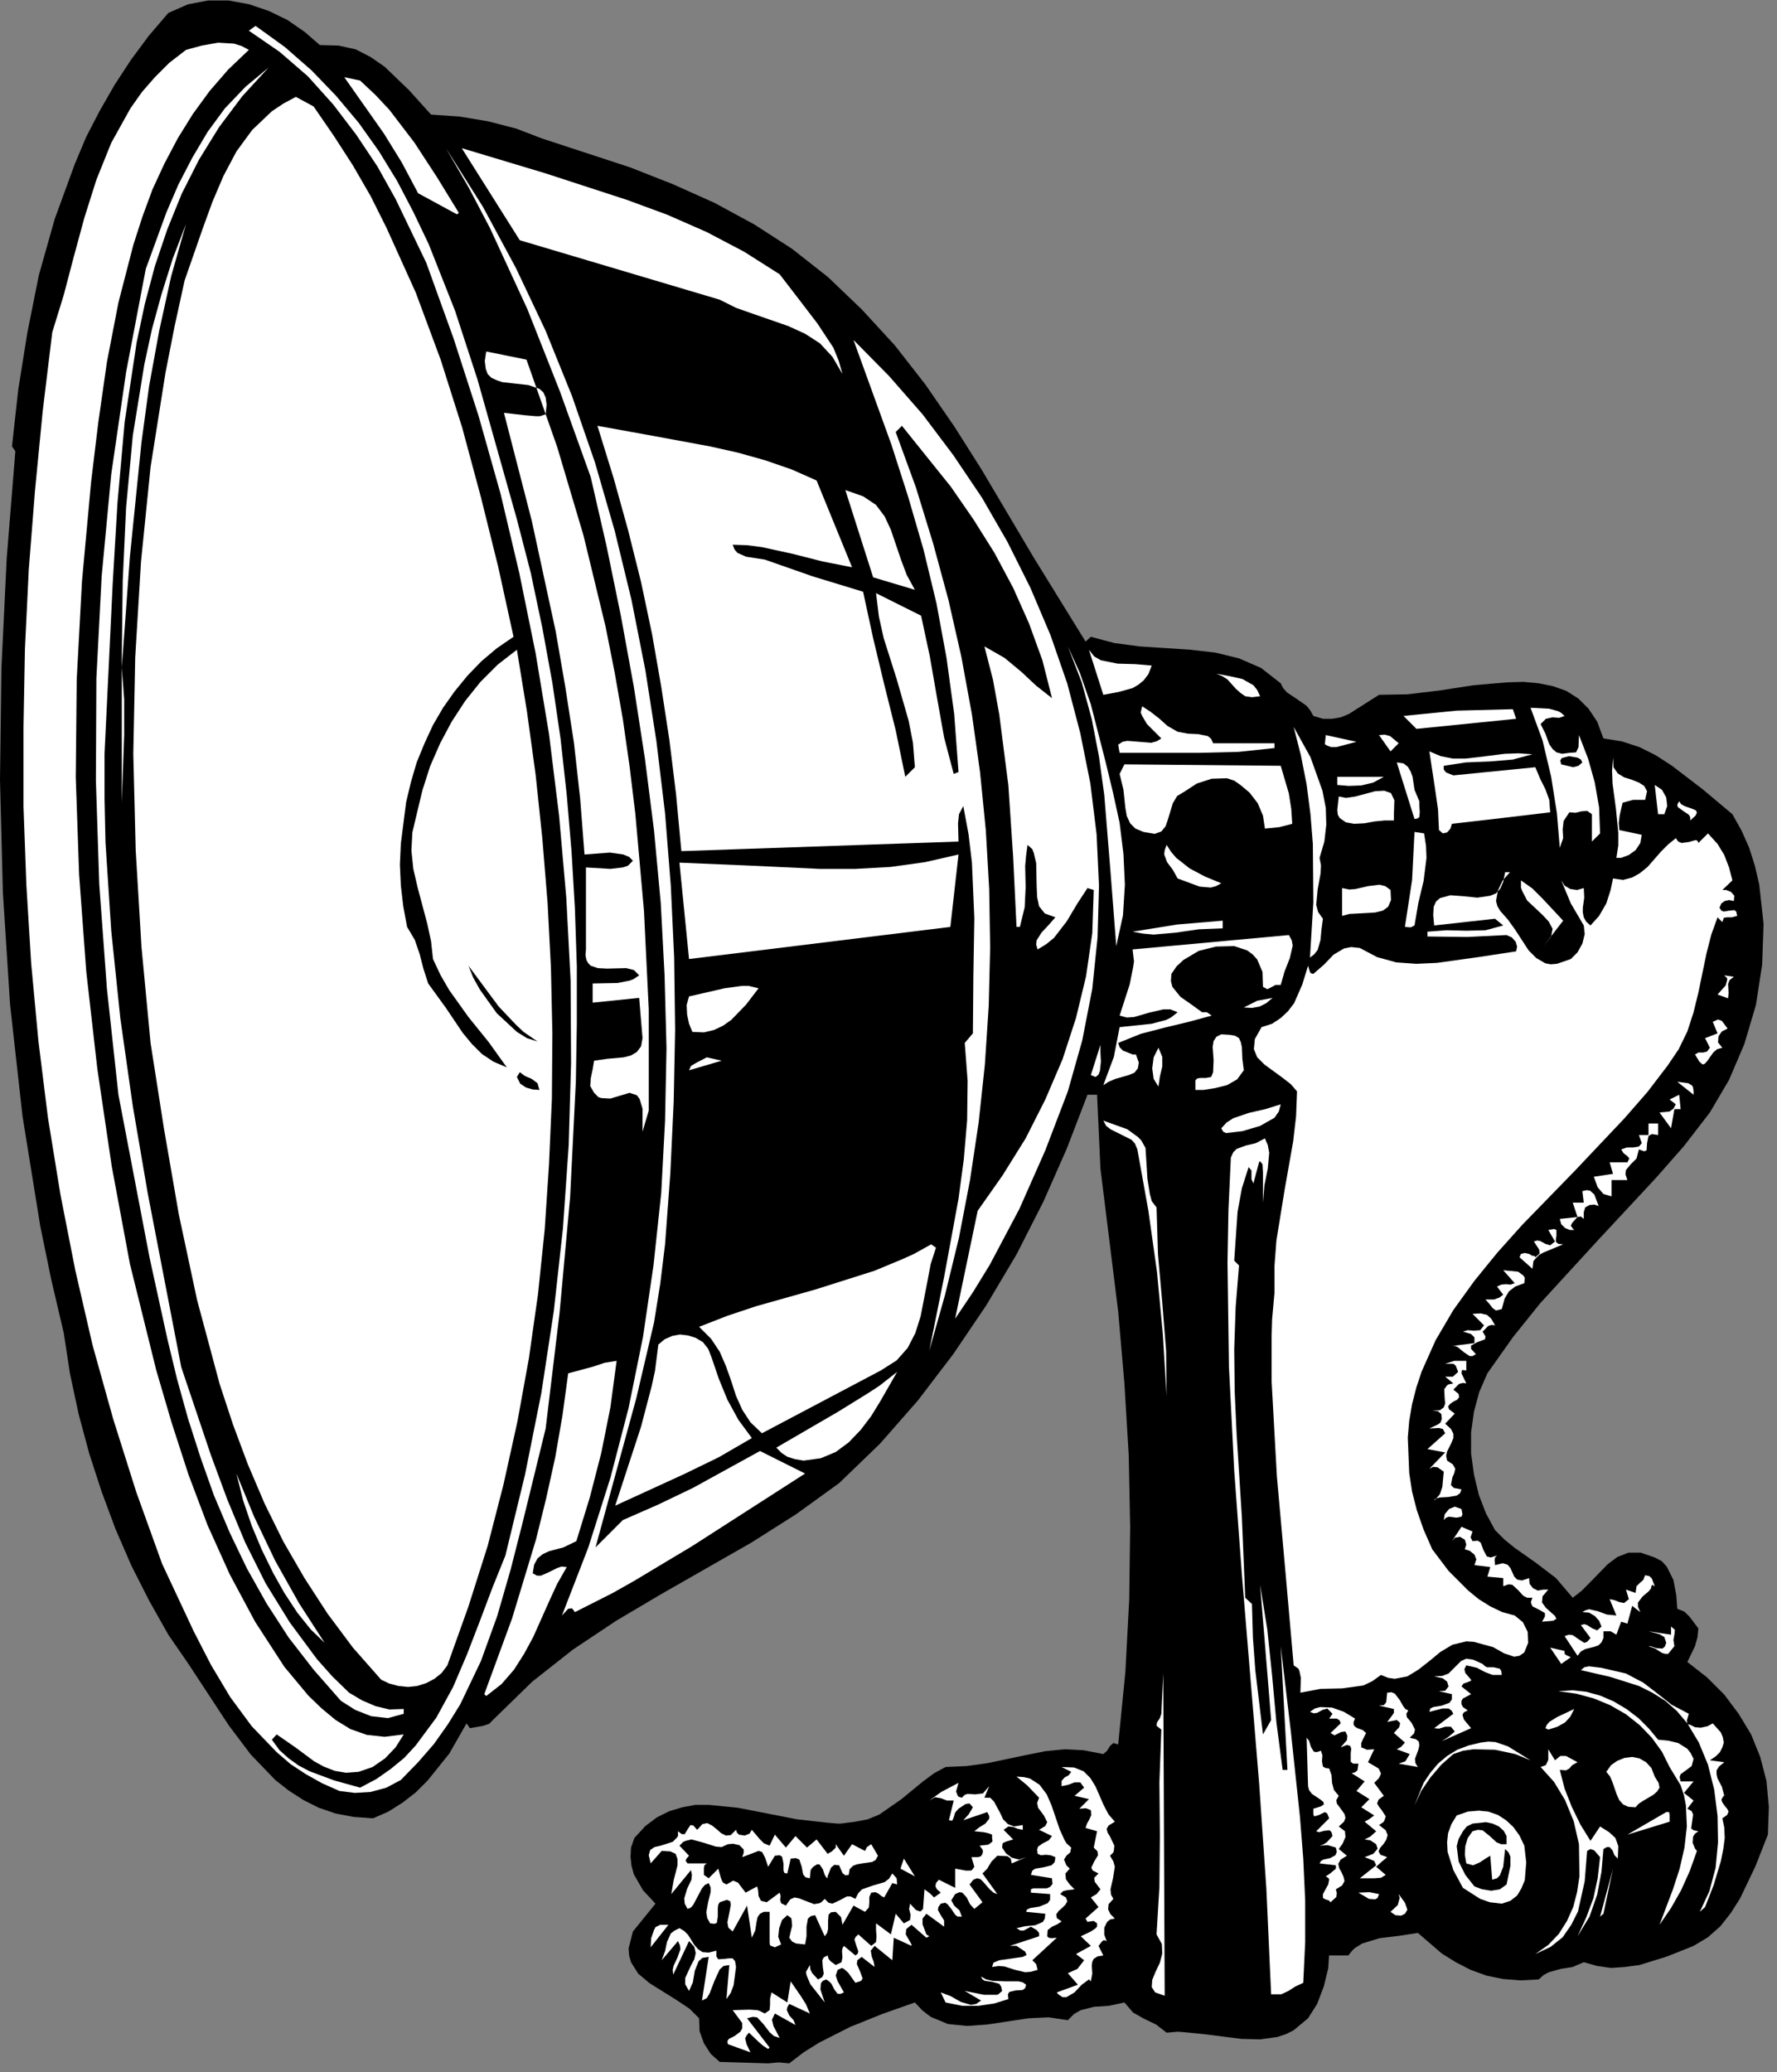 <?xml version="1.0" encoding="UTF-8" standalone="no"?>
<svg
   xmlns:dc="http://purl.org/dc/elements/1.1/"
   xmlns:cc="http://creativecommons.org/ns#"
   xmlns:rdf="http://www.w3.org/1999/02/22-rdf-syntax-ns#"
   xmlns:svg="http://www.w3.org/2000/svg"
   xmlns="http://www.w3.org/2000/svg"
   xmlns:sodipodi="http://sodipodi.sourceforge.net/DTD/sodipodi-0.dtd"
   xmlns:inkscape="http://www.inkscape.org/namespaces/inkscape"
   version="1.0"
   width="65.352mm"
   height="76.2mm"
   id="svg202"
   sodipodi:docname="CC002984.WMF">
  <rect width="100%" height="100%" fill="#808080" stroke="none"/>
  <sodipodi:namedview
     pagecolor="#ffffff"
     bordercolor="#666666"
     borderopacity="1"
     objecttolerance="10"
     gridtolerance="10"
     guidetolerance="10"
     inkscape:pageopacity="0"
     inkscape:pageshadow="2"
     inkscape:window-width="640"
     inkscape:window-height="480"
     id="namedview204" />
  <defs
     id="defs6">
    <clipPath
       clipPathUnits="userSpaceOnUse"
       id="clipWmfPath1">
      <path
         d="M 0,0 L 246.867,0 L 246.867,287.867 L 0,287.867 z"
         id="path2" />
    </clipPath>
    <pattern
       id="WMFhbasepattern"
       patternUnits="userSpaceOnUse"
       width="6"
       height="6"
       x="0"
       y="0" />
  </defs>
  <path
     style="fill:#000000;fill-rule:nonzero;fill-opacity:1;stroke:none;"
     clip-path="url(#clipWmfPath1)"
     d="  M 44.455,6.265   L 47.054,6.332   L 49.453,6.865   L 51.519,7.931   L 53.452,9.265   L 56.851,12.53   L 59.917,15.93   L 63.849,16.196   L 67.848,16.863   L 71.714,17.863   L 75.38,19.262   L 87.576,23.261   L 93.508,25.594   L 99.307,28.193   L 104.838,31.193   L 110.104,34.592   L 115.102,38.524   L 119.768,42.99   L 124.366,47.989   L 128.632,53.454   L 132.631,59.253   L 136.43,65.252   L 143.695,77.515   L 150.893,89.179   L 151.626,88.513   L 154.892,89.379   L 158.357,89.846   L 165.489,90.312   L 168.954,90.712   L 172.22,91.512   L 175.286,92.845   L 178.019,94.978   L 178.352,95.645   L 178.885,96.244   L 180.285,97.177   L 181.618,98.111   L 182.151,98.777   L 182.551,99.51   L 183.884,99.91   L 185.15,99.91   L 186.35,99.71   L 187.483,99.244   L 191.682,96.578   L 195.614,96.511   L 200.079,95.978   L 204.811,95.245   L 209.477,94.845   L 211.743,94.778   L 213.876,94.978   L 215.875,95.378   L 217.741,96.044   L 219.407,97.111   L 220.807,98.511   L 222.007,100.31   L 222.873,102.643   L 225.406,103.043   L 227.872,103.843   L 230.138,104.976   L 232.404,106.442   L 236.669,109.708   L 240.802,113.174   L 242.068,115.44   L 243.134,117.839   L 243.934,120.372   L 244.534,122.972   L 245.134,128.437   L 244.934,134.102   L 244.067,139.701   L 242.468,145.1   L 240.335,150.099   L 237.669,154.631   L 234.07,159.296   L 230.205,163.695   L 222.14,172.36   L 214.076,181.158   L 210.277,185.89   L 206.744,190.889   L 205.611,193.489   L 204.878,196.221   L 204.478,199.087   L 204.478,202.02   L 204.878,204.953   L 205.545,207.752   L 206.544,210.351   L 207.811,212.684   L 209.144,214.017   L 210.543,215.15   L 213.476,217.216   L 216.275,219.349   L 218.608,222.082   L 219.807,221.149   L 221.007,219.949   L 223.473,217.416   L 224.806,216.417   L 226.339,215.817   L 228.072,215.817   L 230.005,216.483   L 231.004,217.016   L 231.671,217.75   L 232.604,219.616   L 233.004,221.749   L 233.137,223.615   L 234.137,224.015   L 234.87,224.748   L 236.07,226.348   L 235.936,227.614   L 235.603,228.814   L 234.537,231.013   L 237.269,233.146   L 239.669,235.545   L 241.668,238.212   L 243.401,241.078   L 244.667,244.21   L 245.534,247.543   L 245.867,251.142   L 245.734,255.008   L 244.001,259.407   L 241.868,263.872   L 240.602,265.872   L 239.135,267.738   L 237.403,269.271   L 235.403,270.471   L 231.737,271.937   L 227.872,273.137   L 225.872,273.403   L 223.94,273.537   L 222.007,273.27   L 220.141,272.737   L 218.608,273.403   L 216.941,273.67   L 215.275,274.137   L 214.542,274.536   L 213.876,275.136   L 211.343,275.27   L 208.877,275.07   L 206.611,274.603   L 204.411,273.803   L 202.345,272.737   L 200.413,271.537   L 197.08,268.671   L 194.481,269.071   L 191.748,269.404   L 189.349,270.137   L 188.282,270.804   L 187.949,271.137   L 187.416,271.804   L 184.75,271.804   L 184.75,271.604   L 184.617,273.603   L 184.017,276.069   L 183.084,278.536   L 181.818,280.535   L 179.818,282.201   L 178.752,282.735   L 177.552,283.134   L 175.153,283.468   L 172.553,283.401   L 167.288,282.735   L 164.622,282.468   L 163.689,282.401   L 162.156,282.535   L 160.69,281.402   L 159.024,280.602   L 157.491,279.735   L 156.291,278.336   L 154.158,278.802   L 152.092,278.935   L 150.226,279.402   L 149.293,279.935   L 148.427,280.802   L 145.761,280.402   L 142.961,280.535   L 137.23,281.402   L 134.43,281.601   L 131.764,281.335   L 129.365,280.335   L 128.232,279.469   L 127.166,278.336   L 122.634,279.935   L 118.168,281.735   L 113.836,283.934   L 111.703,285.267   L 109.704,286.8   L 108.237,286.667   L 106.771,286.8   L 100.04,286.6   L 98.773,285.467   L 97.84,284.001   L 97.24,282.335   L 97.174,280.535   L 95.841,279.202   L 94.041,278.002   L 90.309,275.67   L 88.709,274.336   L 87.71,272.737   L 87.443,271.804   L 87.376,270.804   L 87.976,268.471   L 91.109,264.605   L 89.376,262.739   L 88.11,260.54   L 87.776,259.34   L 87.643,258.074   L 87.71,256.807   L 88.176,255.474   L 89.709,253.808   L 91.309,252.608   L 93.042,251.742   L 94.841,251.208   L 96.641,250.875   L 98.573,250.875   L 102.572,251.275   L 110.77,252.875   L 114.902,253.341   L 116.435,253.475   L 116.835,253.475   L 118.901,253.208   L 120.634,252.875   L 122.234,252.208   L 125.3,250.075   L 128.299,247.609   L 129.832,246.476   L 131.431,245.61   L 134.364,245.476   L 137.23,245.077   L 142.628,243.944   L 145.294,243.41   L 147.96,243.144   L 150.626,243.277   L 153.359,243.81   L 153.892,243.344   L 154.292,242.677   L 154.758,242.277   L 155.425,242.477   L 156.424,232.413   L 156.958,222.349   L 157.091,212.284   L 156.891,202.286   L 156.291,192.289   L 155.425,182.291   L 152.959,162.429   L 152.492,152.165   L 151.159,152.165   L 148.293,159.63   L 145.028,167.028   L 141.295,174.36   L 137.096,181.425   L 132.498,188.223   L 127.566,194.688   L 122.3,200.687   L 116.635,206.152   L 110.637,210.485   L 104.438,214.417   L 91.842,221.615   L 85.644,225.281   L 79.645,229.28   L 73.98,233.746   L 68.715,238.878   L 67.982,239.611   L 67.182,239.878   L 65.316,240.211   L 64.849,239.545   L 62.45,243.744   L 59.451,247.476   L 57.784,249.142   L 55.985,250.542   L 53.985,251.808   L 51.853,252.741   L 49.12,252.542   L 46.654,252.075   L 44.321,251.275   L 42.189,250.209   L 40.123,248.876   L 38.256,247.409   L 34.857,243.877   L 31.791,239.811   L 28.992,235.545   L 26.193,231.28   L 23.394,227.214   L 20.728,222.482   L 18.262,217.616   L 16.062,212.551   L 14.13,207.352   L 12.397,202.02   L 10.93,196.554   L 9.731,190.956   L 8.864,185.29   L 7.131,177.892   L 5.598,170.427   L 3.132,155.164   L 1.4,139.634   L 0.4,124.038   L 0,108.375   L 0.2,92.845   L 0.933,77.582   L 2.133,62.719   L 1.666,62.052   L 2.533,54.187   L 3.799,46.256   L 5.399,38.258   L 7.598,30.46   L 10.397,22.795   L 11.997,18.996   L 13.863,15.396   L 15.929,11.797   L 18.195,8.331   L 20.661,4.999   L 23.394,1.8   L 26.126,0.6   L 28.926,0.067   L 31.791,0.067   L 34.657,0.6   L 37.39,1.533   L 39.989,2.799   L 42.389,4.466   L 44.455,6.265  z "
     id="path8" />
  <path
     style="fill:#ffffff;fill-rule:nonzero;fill-opacity:1;stroke:none;"
     clip-path="url(#clipWmfPath1)"
     d="  M 71.847,72.183   L 73.78,79.648   L 75.38,87.246   L 76.779,94.911   L 77.912,102.643   L 78.779,110.508   L 79.445,118.373   L 79.912,126.304   L 80.178,134.302   L 80.178,142.3   L 80.045,150.299   L 79.245,166.428   L 77.779,182.491   L 75.846,198.554   L 72.647,211.618   L 70.981,218.149   L 69.115,224.615   L 66.849,230.88   L 63.983,236.878   L 62.25,239.678   L 60.317,242.411   L 58.118,244.943   L 55.718,247.409   L 53.719,248.476   L 51.519,249.076   L 49.32,249.209   L 47.187,248.942   L 44.788,247.876   L 42.522,246.61   L 40.389,245.21   L 38.456,243.544   L 34.991,239.944   L 31.991,235.879   L 29.325,231.413   L 26.926,226.748   L 22.527,217.35   L 18.928,207.352   L 15.729,197.221   L 12.863,186.957   L 10.464,176.559   L 8.398,166.028   L 6.665,155.364   L 5.332,144.633   L 4.332,133.902   L 3.666,123.038   L 3.266,112.107   L 3.266,101.11   L 3.466,90.179   L 3.999,79.182   L 4.865,68.184   L 5.932,57.187   L 7.265,46.189   L 8.864,40.991   L 10.264,35.658   L 11.73,30.26   L 13.396,24.994   L 15.462,19.862   L 18.128,15.063   L 19.728,12.797   L 21.528,10.731   L 23.527,8.731   L 25.86,6.932   L 28.059,6.332   L 30.325,5.932   L 32.525,6.065   L 33.591,6.399   L 34.591,6.932   L 31.725,9.664   L 29.125,12.664   L 26.793,15.863   L 24.727,19.196   L 22.86,22.728   L 21.194,26.327   L 19.795,30.126   L 18.528,34.059   L 16.462,42.057   L 14.863,50.322   L 13.663,58.72   L 12.663,66.984   L 11.397,80.781   L 10.664,94.445   L 10.53,108.042   L 10.997,121.572   L 11.997,135.102   L 13.53,148.566   L 15.529,162.096   L 18.062,175.693   L 21.727,190.489   L 23.86,197.754   L 26.193,204.953   L 28.859,212.018   L 31.925,218.816   L 35.457,225.414   L 39.523,231.68   L 42.855,235.679   L 44.721,237.478   L 46.654,239.078   L 48.72,240.344   L 50.986,241.144   L 53.452,241.411   L 56.118,241.078   L 54.985,242.877   L 53.519,244.41   L 51.786,245.61   L 49.853,246.276   L 48.12,246.41   L 46.521,246.143   L 44.988,245.543   L 43.655,244.81   L 41.056,242.877   L 38.456,241.078   L 37.79,241.811   L 38.856,243.277   L 40.123,244.41   L 41.522,245.41   L 43.055,246.21   L 46.454,247.476   L 50.053,248.476   L 52.319,247.276   L 54.319,245.876   L 56.185,244.343   L 57.784,242.61   L 60.65,238.745   L 62.983,234.479   L 64.916,229.947   L 66.715,225.281   L 68.448,220.682   L 70.248,216.217   L 72.98,204.953   L 75.246,193.622   L 76.979,182.224   L 78.246,170.76   L 79.045,159.23   L 79.379,147.766   L 79.312,136.235   L 78.712,124.771   L 77.712,113.374   L 76.313,102.043   L 74.447,90.779   L 72.181,79.648   L 69.581,68.651   L 66.515,57.787   L 63.05,47.056   L 59.251,36.525   L 54.985,27.66   L 52.453,23.128   L 49.52,18.729   L 46.321,14.53   L 42.788,10.598   L 38.856,7.198   L 34.591,4.266   L 35.524,3.599   L 39.589,6.532   L 43.322,9.798   L 46.721,13.33   L 49.853,17.063   L 52.652,20.995   L 55.185,25.128   L 57.451,29.46   L 59.584,33.925   L 63.25,43.19   L 66.382,52.788   L 71.847,72.183  z "
     id="path10" />
  <path
     style="fill:#ffffff;fill-rule:nonzero;fill-opacity:1;stroke:none;"
     clip-path="url(#clipWmfPath1)"
     d="  M 37.323,9.398   L 33.658,13.397   L 30.458,17.663   L 27.659,22.195   L 25.26,26.927   L 23.26,31.859   L 21.528,36.991   L 20.128,42.257   L 18.995,47.589   L 17.329,58.653   L 16.329,69.917   L 15.662,81.181   L 15.129,92.312   L 14.529,104.776   L 14.529,110.974   L 14.663,117.106   L 15.462,129.37   L 16.729,141.567   L 18.462,153.764   L 20.528,165.828   L 25.193,190.023   L 29.325,202.286   L 31.591,208.418   L 34.057,214.35   L 36.923,220.082   L 40.256,225.481   L 44.055,230.613   L 46.188,233.013   L 48.52,235.279   L 50.32,236.345   L 52.186,237.145   L 54.119,237.612   L 56.118,237.545   L 56.118,238.212   L 53.919,238.811   L 51.586,238.545   L 49.387,237.678   L 47.387,236.412   L 43.588,232.08   L 40.123,227.614   L 37.057,222.882   L 34.324,218.016   L 31.925,213.017   L 29.725,207.819   L 27.859,202.553   L 26.126,197.154   L 24.593,191.622   L 23.26,186.09   L 20.794,174.826   L 16.462,152.165   L 14.863,137.435   L 13.796,122.905   L 13.33,108.508   L 13.396,94.311   L 14.13,80.115   L 15.462,65.918   L 17.529,51.721   L 20.261,37.391   L 23.127,29.526   L 24.793,25.661   L 26.726,21.928   L 28.859,18.329   L 31.258,15.063   L 34.124,12.064   L 37.323,9.398  z "
     id="path12" />
  <path
     style="fill:#ffffff;fill-rule:nonzero;fill-opacity:1;stroke:none;"
     clip-path="url(#clipWmfPath1)"
     d="  M 50.053,11.197   L 52.186,13.197   L 54.119,15.263   L 57.584,19.795   L 60.717,24.594   L 63.783,29.593   L 63.516,29.793   L 58.118,26.86   L 55.852,22.595   L 53.386,18.596   L 47.854,10.731   L 50.053,11.197  z "
     id="path14" />
  <path
     style="fill:#ffffff;fill-rule:nonzero;fill-opacity:1;stroke:none;"
     clip-path="url(#clipWmfPath1)"
     d="  M 43.588,14.797   L 46.387,18.862   L 49.053,22.995   L 51.519,27.26   L 53.719,31.659   L 57.784,40.657   L 61.25,49.988   L 64.249,59.453   L 66.849,69.117   L 69.248,78.782   L 71.381,88.513   L 69.048,90.112   L 66.915,91.912   L 64.982,93.912   L 63.183,96.111   L 61.583,98.377   L 60.184,100.777   L 58.984,103.376   L 57.918,105.975   L 57.118,108.708   L 56.451,111.508   L 55.718,117.24   L 55.585,120.172   L 55.718,123.105   L 56.052,125.971   L 56.585,128.837   L 57.651,130.636   L 58.318,132.569   L 58.851,134.635   L 59.517,136.702   L 61.983,140.101   L 64.316,143.567   L 65.582,145.1   L 66.982,146.499   L 68.581,147.566   L 70.448,148.366   L 67.915,144.833   L 65.116,141.367   L 62.45,137.635   L 61.25,135.569   L 60.184,133.302   L 59.917,130.836   L 59.384,128.37   L 58.051,123.371   L 57.451,120.772   L 57.185,118.239   L 57.318,115.707   L 57.918,113.174   L 58.717,109.841   L 59.784,106.509   L 61.183,103.309   L 62.783,100.31   L 64.649,97.444   L 66.782,94.778   L 69.181,92.379   L 71.847,90.312   L 73.247,98.91   L 74.447,107.642   L 75.38,116.506   L 76.113,125.504   L 76.579,134.502   L 76.779,143.633   L 76.713,152.698   L 76.313,161.829   L 75.713,170.894   L 74.78,179.892   L 73.513,188.823   L 71.914,197.621   L 69.981,206.352   L 67.782,214.884   L 65.116,223.282   L 62.183,231.48   L 61.383,232.546   L 60.384,233.346   L 59.251,233.946   L 57.984,234.346   L 56.718,234.479   L 55.385,234.346   L 54.119,234.012   L 52.986,233.479   L 49.053,229.014   L 45.521,224.281   L 42.322,219.349   L 39.389,214.284   L 36.79,209.018   L 34.457,203.553   L 32.391,198.021   L 30.525,192.355   L 27.393,180.691   L 24.86,168.828   L 22.794,156.897   L 20.928,144.966   L 19.661,131.57   L 18.862,118.173   L 18.528,104.776   L 18.795,91.379   L 19.595,78.115   L 20.928,64.918   L 22.994,51.855   L 24.26,45.389   L 25.66,38.991   L 28.192,31.726   L 29.525,28.06   L 31.058,24.461   L 32.858,21.062   L 35.057,18.062   L 37.79,15.463   L 39.389,14.397   L 41.122,13.464   L 43.588,14.797  z "
     id="path16" />
  <path
     style="fill:#ffffff;fill-rule:nonzero;fill-opacity:1;stroke:none;"
     clip-path="url(#clipWmfPath1)"
     d="  M 92.442,172.96   L 91.775,178.425   L 90.909,183.824   L 88.443,194.355   L 82.778,215.084   L 86.577,211.284   L 91.442,209.152   L 96.307,206.819   L 105.638,201.687   L 111.903,204.819   L 96.241,214.884   L 88.243,219.682   L 85.177,221.415   L 79.912,224.081   L 79.512,223.548   L 78.979,223.615   L 78.112,224.548   L 81.778,215.084   L 84.844,205.419   L 87.376,195.688   L 89.376,185.824   L 90.842,175.826   L 91.909,165.828   L 92.442,155.764   L 92.642,145.7   L 92.375,135.569   L 91.842,125.504   L 90.909,115.44   L 89.642,105.442   L 88.11,95.511   L 86.31,85.647   L 84.311,75.916   L 82.111,66.318   L 77.846,54.454   L 73.314,42.99   L 68.115,31.726   L 65.182,26.127   L 61.983,20.595   L 67.115,28.727   L 71.714,37.258   L 75.846,45.989   L 79.512,55.054   L 82.711,64.318   L 85.444,73.783   L 87.776,83.381   L 89.709,93.178   L 91.242,103.043   L 92.442,113.04   L 93.241,123.105   L 93.708,133.103   L 93.841,143.167   L 93.641,153.165   L 93.175,163.096   L 92.442,172.96  z "
     id="path18" />
  <path
     style="fill:#ffffff;fill-rule:nonzero;fill-opacity:1;stroke:none;"
     clip-path="url(#clipWmfPath1)"
     d="  M 108.371,38.125   L 111.037,41.59   L 113.636,44.99   L 115.835,48.322   L 116.569,50.122   L 117.102,51.988   L 115.702,49.589   L 113.969,47.722   L 111.903,46.389   L 109.57,45.323   L 104.772,43.657   L 102.306,42.79   L 100.04,41.657   L 72.247,33.392   L 64.183,20.595   L 75.713,24.061   L 87.176,27.794   L 92.775,29.86   L 98.24,32.259   L 103.439,34.992   L 108.371,38.125  z "
     id="path20" />
  <path
     style="fill:#ffffff;fill-rule:nonzero;fill-opacity:1;stroke:none;"
     clip-path="url(#clipWmfPath1)"
     d="  M 16.929,92.779   L 17.262,97.244   L 17.262,102.11   L 16.929,111.574   L 16.929,90.846   L 17.062,80.648   L 17.529,70.517   L 18.462,60.519   L 20.061,50.655   L 21.128,45.723   L 22.461,40.857   L 23.994,35.992   L 25.86,31.126   L 23.794,38.391   L 22.127,45.989   L 20.728,53.654   L 19.661,61.519   L 18.062,77.315   L 16.929,92.779  z "
     id="path22" />
  <path
     style="fill:#ffffff;fill-rule:nonzero;fill-opacity:1;stroke:none;"
     clip-path="url(#clipWmfPath1)"
     d="  M 148.427,151.698   L 145.294,159.896   L 141.695,168.028   L 137.563,175.826   L 135.23,179.625   L 132.764,183.291   L 135.897,168.294   L 139.362,163.362   L 142.562,158.23   L 145.294,152.831   L 147.693,147.233   L 149.56,141.501   L 150.959,135.702   L 151.826,129.703   L 152.026,123.705   L 151.159,123.438   L 149.76,125.571   L 148.293,128.037   L 146.494,130.37   L 145.427,131.236   L 144.228,131.969   L 144.028,131.303   L 144.094,130.703   L 144.761,129.637   L 145.761,128.57   L 146.694,127.504   L 145.227,126.971   L 144.428,125.971   L 144.161,124.704   L 144.094,123.171   L 144.028,119.972   L 143.695,118.573   L 143.495,118.039   L 142.828,117.439   L 142.628,118.906   L 142.495,120.372   L 142.562,123.305   L 142.428,126.104   L 141.762,128.837   L 141.295,128.837   L 140.829,119.172   L 140.162,109.175   L 138.896,99.31   L 138.029,94.511   L 136.83,89.846   L 139.629,91.445   L 141.962,93.378   L 144.028,95.311   L 146.227,97.044   L 144.894,91.779   L 143.028,86.647   L 140.829,81.714   L 138.229,76.849   L 135.297,72.183   L 132.164,67.651   L 125.366,59.186   L 124.5,60.053   L 127.299,67.718   L 129.698,75.516   L 131.831,83.381   L 133.631,91.312   L 135.097,99.31   L 136.23,107.375   L 137.03,115.44   L 137.496,123.571   L 137.63,131.703   L 137.43,139.834   L 136.896,147.966   L 136.03,156.031   L 134.83,164.029   L 133.297,172.027   L 131.365,179.958   L 129.165,187.757   L 131.231,177.492   L 133.231,166.628   L 133.964,161.163   L 134.43,155.697   L 134.497,150.232   L 134.097,144.966   L 135.23,143.633   L 135.297,135.569   L 135.43,127.637   L 135.097,119.906   L 134.63,115.973   L 133.897,112.041   L 133.297,113.174   L 133.164,114.44   L 133.231,116.973   L 94.708,118.306   L 93.975,110.441   L 93.042,102.843   L 91.909,95.445   L 90.642,88.18   L 89.109,80.915   L 87.31,73.716   L 85.31,66.518   L 83.044,59.186   L 90.775,60.586   L 98.707,62.052   L 102.572,62.919   L 106.371,63.985   L 110.037,65.252   L 113.503,66.785   L 118.435,78.848   L 114.369,78.049   L 110.17,76.982   L 105.905,76.049   L 103.839,75.782   L 101.839,75.716   L 102.106,76.382   L 102.506,76.849   L 103.705,77.382   L 106.305,77.782   L 112.969,80.115   L 119.968,82.248   L 121.367,88.713   L 122.9,95.111   L 124.5,101.51   L 125.833,107.975   L 127.166,106.642   L 126.899,103.243   L 126.299,100.177   L 124.633,94.378   L 122.834,88.713   L 122.167,85.713   L 121.767,82.448   L 128.032,85.58   L 129.232,91.179   L 130.232,96.911   L 131.231,102.51   L 132.564,107.575   L 133.231,107.308   L 132.631,99.244   L 131.564,91.445   L 130.165,83.847   L 128.365,76.382   L 126.233,69.051   L 123.9,61.786   L 118.635,47.256   L 123.567,52.255   L 128.232,57.587   L 132.498,63.252   L 136.496,69.184   L 140.029,75.316   L 143.228,81.714   L 146.027,88.313   L 148.36,95.045   L 150.159,101.91   L 151.559,108.908   L 152.426,115.973   L 152.759,123.105   L 152.559,130.303   L 151.826,137.435   L 150.426,144.633   L 148.427,151.698  z "
     id="path24" />
  <path
     style="fill:#ffffff;fill-rule:nonzero;fill-opacity:1;stroke:none;"
     clip-path="url(#clipWmfPath1)"
     d="  M 73.18,49.988   L 77.446,62.119   L 81.111,74.449   L 84.177,87.113   L 85.444,93.512   L 86.577,99.977   L 87.51,106.509   L 88.309,113.107   L 89.509,126.571   L 90.176,140.301   L 90.176,154.364   L 89.309,157.297   L 89.309,154.098   L 88.909,152.765   L 88.576,152.298   L 88.509,152.231   L 87.51,151.898   L 84.844,152.698   L 83.577,152.631   L 83.178,152.498   L 82.578,151.898   L 82.045,150.965   L 82.111,149.899   L 82.378,148.632   L 82.578,147.433   L 84.444,147.166   L 86.71,146.966   L 87.71,146.699   L 88.509,146.233   L 89.109,145.433   L 89.309,144.3   L 88.843,138.701   L 82.378,139.368   L 82.378,136.702   L 85.843,136.635   L 87.51,136.302   L 88.043,136.102   L 88.843,135.569   L 88.11,134.835   L 87.043,134.569   L 84.377,134.635   L 83.111,134.569   L 82.111,134.236   L 81.778,133.902   L 81.511,133.436   L 81.378,132.769   L 81.445,131.969   L 81.445,120.572   L 84.844,120.772   L 86.577,120.572   L 87.176,120.372   L 87.31,120.305   L 87.976,119.639   L 87.443,119.106   L 86.643,118.772   L 84.777,118.506   L 81.245,118.772   L 80.645,111.041   L 79.778,103.243   L 78.579,95.511   L 77.246,87.78   L 73.913,72.383   L 70.048,57.387   L 72.98,57.72   L 74.513,57.853   L 75.046,57.853   L 75.846,57.587   L 75.979,56.254   L 75.846,55.254   L 75.513,54.521   L 74.98,54.054   L 73.447,53.521   L 71.647,53.321   L 69.848,53.121   L 69.048,52.854   L 68.315,52.521   L 67.782,51.988   L 67.515,51.255   L 67.382,50.188   L 67.582,48.855   L 73.18,49.988  z "
     id="path26" />
  <path
     style="fill:#ffffff;fill-rule:nonzero;fill-opacity:1;stroke:none;"
     clip-path="url(#clipWmfPath1)"
     d="  M 127.166,81.981   L 121.367,80.248   L 117.502,68.118   L 119.968,68.984   L 121.767,70.184   L 122.967,71.783   L 123.833,73.65   L 125.233,77.782   L 126.033,79.915   L 127.166,81.981  z "
     id="path28" />
  <path
     style="fill:#ffffff;fill-rule:nonzero;fill-opacity:1;stroke:none;"
     clip-path="url(#clipWmfPath1)"
     d="  M 151.626,97.911   L 153.692,105.975   L 154.692,110.108   L 155.625,114.374   L 156.158,118.706   L 156.358,122.972   L 156.091,127.237   L 155.158,131.503   L 154.358,121.172   L 153.492,110.508   L 152.759,105.176   L 151.759,99.977   L 150.359,94.845   L 148.427,89.846   L 150.093,93.512   L 151.626,97.911  z "
     id="path30" />
  <path
     style="fill:#ffffff;fill-rule:nonzero;fill-opacity:1;stroke:none;"
     clip-path="url(#clipWmfPath1)"
     d="  M 160.09,92.512   L 159.624,93.712   L 158.957,94.578   L 158.224,95.178   L 157.424,95.645   L 155.491,96.178   L 153.359,96.578   L 151.359,90.312   L 152.092,91.246   L 153.025,91.779   L 155.358,92.245   L 157.824,92.312   L 160.09,92.512  z "
     id="path32" />
  <path
     style="fill:#ffffff;fill-rule:nonzero;fill-opacity:1;stroke:none;"
     clip-path="url(#clipWmfPath1)"
     d="  M 175.153,96.778   L 174.02,96.911   L 173.087,96.778   L 172.42,96.311   L 171.754,95.711   L 170.621,94.445   L 169.887,93.978   L 169.088,93.645   L 170.887,93.978   L 172.687,94.378   L 174.22,95.245   L 174.753,95.911   L 175.153,96.778  z "
     id="path34" />
  <path
     style="fill:#ffffff;fill-rule:nonzero;fill-opacity:1;stroke:none;"
     clip-path="url(#clipWmfPath1)"
     d="  M 163.689,101.71   L 165.089,101.976   L 166.555,102.043   L 167.888,102.31   L 168.355,102.71   L 168.621,103.309   L 177.152,103.309   L 177.152,103.976   L 172.154,104.509   L 166.755,104.642   L 155.625,104.642   L 155.425,103.509   L 156.025,103.109   L 156.691,102.976   L 158.357,103.109   L 160.023,103.243   L 160.757,103.043   L 161.423,102.643   L 159.424,100.643   L 158.757,99.51   L 158.557,99.044   L 158.757,98.177   L 159.89,98.91   L 161.09,99.844   L 162.29,100.91   L 163.689,101.71  z "
     id="path36" />
  <path
     style="fill:#ffffff;fill-rule:nonzero;fill-opacity:1;stroke:none;"
     clip-path="url(#clipWmfPath1)"
     d="  M 210.743,99.91   L 196.88,101.31   L 195.081,99.51   L 202.479,98.777   L 210.277,98.577   L 210.743,99.91  z "
     id="path38" />
  <path
     style="fill:#ffffff;fill-rule:nonzero;fill-opacity:1;stroke:none;"
     clip-path="url(#clipWmfPath1)"
     d="  M 217.475,99.51   L 216.741,99.777   L 215.808,99.71   L 214.875,99.91   L 214.142,100.643   L 214.809,101.976   L 215.342,103.443   L 215.808,104.109   L 216.342,104.576   L 217.141,104.776   L 218.141,104.642   L 219.074,104.576   L 219.407,103.843   L 219.474,102.176   L 220.74,105.442   L 221.673,108.775   L 222.273,112.241   L 222.407,115.84   L 221.274,116.973   L 221.274,113.174   L 220.607,112.707   L 219.807,112.774   L 219.008,112.974   L 218.141,112.907   L 217.341,114.107   L 217.208,115.307   L 217.275,116.506   L 216.808,117.839   L 216.408,113.04   L 215.608,107.975   L 214.409,102.91   L 212.743,98.377   L 215.342,98.511   L 216.542,98.844   L 216.941,99.044   L 217.475,99.51  z "
     id="path40" />
  <path
     style="fill:#ffffff;fill-rule:nonzero;fill-opacity:1;stroke:none;"
     clip-path="url(#clipWmfPath1)"
     d="  M 183.417,119.239   L 183.617,120.305   L 183.55,121.439   L 183.151,123.638   L 182.951,125.771   L 183.217,126.771   L 183.884,127.704   L 183.684,129.17   L 183.55,130.636   L 183.151,132.036   L 182.684,132.636   L 182.084,133.103   L 182.551,125.438   L 182.484,117.306   L 182.151,113.174   L 181.618,109.041   L 180.818,104.976   L 179.818,101.043   L 182.151,105.242   L 183.817,109.908   L 184.284,112.307   L 184.35,114.64   L 184.084,116.973   L 183.417,119.239  z "
     id="path42" />
  <path
     style="fill:#ffffff;fill-rule:nonzero;fill-opacity:1;stroke:none;"
     clip-path="url(#clipWmfPath1)"
     d="  M 188.549,103.109   L 185.75,103.843   L 185.017,103.843   L 184.484,103.643   L 184.15,103.443   L 184.284,102.176   L 188.549,103.109  z "
     id="path44" />
  <path
     style="fill:#ffffff;fill-rule:nonzero;fill-opacity:1;stroke:none;"
     clip-path="url(#clipWmfPath1)"
     d="  M 194.414,103.309   L 193.281,104.442   L 191.682,102.176   L 192.481,102.11   L 193.214,102.31   L 194.414,103.309  z "
     id="path46" />
  <path
     style="fill:#ffffff;fill-rule:nonzero;fill-opacity:1;stroke:none;"
     clip-path="url(#clipWmfPath1)"
     d="  M 213.009,104.842   L 210.277,105.576   L 207.077,105.842   L 203.745,105.975   L 200.679,106.442   L 200.679,106.975   L 201.012,107.375   L 202.012,107.775   L 213.409,106.642   L 214.076,108.242   L 214.809,109.708   L 215.342,111.174   L 215.475,112.907   L 208.744,113.707   L 201.812,114.507   L 201.612,115.173   L 201.146,115.707   L 200.546,115.84   L 200.013,115.373   L 199.879,112.507   L 199.479,109.708   L 198.68,104.442   L 200.279,105.109   L 201.945,105.442   L 203.678,105.442   L 205.478,105.242   L 209.144,104.776   L 211.076,104.709   L 213.009,104.842  z "
     id="path48" />
  <path
     style="fill:#000000;fill-rule:nonzero;fill-opacity:1;stroke:none;"
     clip-path="url(#clipWmfPath1)"
     d="  M 219.941,105.975   L 219.407,106.442   L 218.674,106.642   L 217.008,106.242   L 216.875,105.709   L 217.075,105.376   L 218.074,105.109   L 219.274,105.309   L 219.741,105.576   L 219.941,105.975  z "
     id="path50" />
  <path
     style="fill:#ffffff;fill-rule:nonzero;fill-opacity:1;stroke:none;"
     clip-path="url(#clipWmfPath1)"
     d="  M 228.672,111.174   L 227.005,111.174   L 225.539,111.574   L 225.139,113.307   L 225.006,114.374   L 225.073,115.373   L 228.205,116.04   L 228.005,117.173   L 227.339,118.173   L 226.406,118.839   L 225.339,119.239   L 224.673,119.239   L 224.939,117.506   L 224.939,115.773   L 224.606,112.374   L 224.139,108.908   L 224.073,107.109   L 224.206,105.309   L 224.273,106.642   L 224.873,107.508   L 225.739,108.042   L 226.805,108.375   L 227.805,108.775   L 228.538,109.241   L 228.938,109.975   L 228.672,111.174  z "
     id="path52" />
  <path
     style="fill:#ffffff;fill-rule:nonzero;fill-opacity:1;stroke:none;"
     clip-path="url(#clipWmfPath1)"
     d="  M 197.28,111.374   L 197.28,112.041   L 197.347,112.841   L 197.28,113.574   L 197.013,113.774   L 196.614,113.84   L 194.148,105.975   L 195.081,106.109   L 195.68,106.575   L 196.08,107.242   L 196.347,107.975   L 196.614,109.775   L 197.28,111.374  z "
     id="path54" />
  <path
     style="fill:#ffffff;fill-rule:nonzero;fill-opacity:1;stroke:none;"
     clip-path="url(#clipWmfPath1)"
     d="  M 178.019,106.442   L 179.152,110.308   L 179.485,112.441   L 179.618,114.507   L 177.819,114.973   L 175.819,115.173   L 175.553,113.374   L 174.819,111.641   L 173.686,110.174   L 172.42,109.108   L 171.554,108.508   L 170.554,108.175   L 168.421,108.242   L 166.355,108.908   L 164.622,110.041   L 163.622,110.641   L 163.023,111.641   L 162.356,113.84   L 162.023,114.84   L 161.423,115.573   L 160.49,115.906   L 158.957,115.64   L 157.824,115.173   L 157.091,114.44   L 156.624,113.44   L 156.424,112.307   L 156.158,109.775   L 155.625,107.575   L 156.291,106.242   L 178.019,106.442  z "
     id="path56" />
  <path
     style="fill:#ffffff;fill-rule:nonzero;fill-opacity:1;stroke:none;"
     clip-path="url(#clipWmfPath1)"
     d="  M 192.348,107.975   L 190.882,108.775   L 189.216,109.175   L 187.483,109.241   L 185.883,109.108   L 185.883,107.975   L 189.216,107.975   L 192.348,107.975  z "
     id="path58" />
  <path
     style="fill:#ffffff;fill-rule:nonzero;fill-opacity:1;stroke:none;"
     clip-path="url(#clipWmfPath1)"
     d="  M 231.338,113.174   L 230.471,113.174   L 230.005,109.108   L 231.004,109.775   L 231.604,110.841   L 231.737,112.041   L 231.338,113.174  z "
     id="path60" />
  <path
     style="fill:#ffffff;fill-rule:nonzero;fill-opacity:1;stroke:none;"
     clip-path="url(#clipWmfPath1)"
     d="  M 193.748,113.174   L 193.748,114.04   L 192.481,114.04   L 191.082,114.174   L 189.615,114.44   L 188.216,114.507   L 187.083,114.307   L 186.216,113.707   L 185.95,113.24   L 185.883,112.574   L 186.083,110.708   L 187.083,110.908   L 188.416,110.708   L 191.148,109.975   L 192.415,109.908   L 193.348,110.241   L 193.814,111.241   L 193.748,113.174  z "
     id="path62" />
  <path
     style="fill:#ffffff;fill-rule:nonzero;fill-opacity:1;stroke:none;"
     clip-path="url(#clipWmfPath1)"
     d="  M 234.937,114.04   L 234.937,113.574   L 234.737,113.24   L 233.937,112.707   L 233.204,112.174   L 233.137,111.841   L 233.404,111.374   L 233.67,111.774   L 234.137,112.041   L 235.27,112.441   L 235.736,112.641   L 235.87,112.974   L 235.67,113.374   L 234.937,114.04  z "
     id="path64" />
  <path
     style="fill:#ffffff;fill-rule:nonzero;fill-opacity:1;stroke:none;"
     clip-path="url(#clipWmfPath1)"
     d="  M 197.947,115.84   L 198.213,117.573   L 198.28,119.239   L 197.88,122.438   L 197.147,125.504   L 196.614,128.637   L 196.08,128.903   L 195.281,128.837   L 196.28,122.305   L 196.614,115.64   L 197.947,115.84  z "
     id="path66" />
  <path
     style="fill:#ffffff;fill-rule:nonzero;fill-opacity:1;stroke:none;"
     clip-path="url(#clipWmfPath1)"
     d="  M 240.802,122.372   L 239.402,123.705   L 239.935,123.705   L 240.602,123.971   L 241.068,124.505   L 241.002,125.238   L 240.335,125.104   L 239.735,125.238   L 239.269,125.571   L 239.002,126.171   L 239.269,126.571   L 239.602,126.704   L 240.402,126.571   L 241.068,126.504   L 241.335,126.704   L 241.468,127.304   L 240.735,127.504   L 240.069,127.504   L 239.602,127.57   L 239.402,128.17   L 238.736,127.504   L 237.869,129.903   L 237.203,132.503   L 236.07,137.968   L 235.403,140.701   L 234.537,143.367   L 233.337,145.833   L 231.804,148.099   L 229.005,151.765   L 225.806,155.431   L 218.874,162.762   L 211.61,170.227   L 208.144,174.093   L 204.945,178.025   L 202.012,182.091   L 199.546,186.29   L 197.613,190.623   L 196.88,192.822   L 196.28,195.155   L 195.88,197.488   L 195.68,199.82   L 195.88,204.753   L 196.28,207.352   L 196.947,209.951   L 197.88,212.617   L 199.08,215.35   L 201.346,218.349   L 204.078,221.082   L 205.545,222.282   L 207.144,223.282   L 208.81,224.081   L 210.543,224.548   L 211.676,225.481   L 212.343,226.814   L 212.409,228.347   L 211.876,229.68   L 211.21,230.147   L 210.477,230.28   L 209.077,229.813   L 207.544,228.947   L 206.078,228.547   L 204.878,228.214   L 203.812,228.147   L 201.879,228.614   L 200.213,229.613   L 198.68,230.88   L 197.147,232.08   L 195.614,233.013   L 193.881,233.346   L 192.948,233.213   L 191.948,232.813   L 190.749,233.679   L 189.482,234.279   L 186.55,234.679   L 183.55,234.746   L 180.751,235.279   L 180.818,233.213   L 180.618,232.28   L 180.485,231.946   L 179.818,231.48   L 178.685,218.616   L 177.485,205.219   L 176.752,192.022   L 176.752,185.69   L 176.819,183.358   L 177.152,179.692   L 177.152,175.959   L 177.419,172.427   L 178.552,165.428   L 179.751,158.63   L 180.151,155.164   L 180.285,151.698   L 179.418,150.698   L 178.219,149.765   L 175.753,147.966   L 174.753,146.966   L 174.286,145.833   L 174.42,144.433   L 175.353,142.767   L 176.819,142.3   L 178.019,141.501   L 179.018,140.567   L 179.885,139.434   L 181.018,136.835   L 181.818,134.236   L 182.018,134.902   L 182.151,135.235   L 182.284,135.302   L 182.551,135.369   L 184.084,134.036   L 185.35,132.703   L 186.816,131.836   L 187.816,131.636   L 189.016,131.769   L 191.415,133.036   L 194.081,133.769   L 196.88,133.969   L 199.746,133.836   L 205.478,133.036   L 210.743,132.236   L 210.876,131.57   L 210.676,130.903   L 210.143,130.303   L 209.41,129.97   L 203.945,130.237   L 198.413,130.17   L 198.413,129.503   L 201.079,129.303   L 203.812,129.37   L 206.478,129.303   L 208.944,128.637   L 207.811,127.704   L 199.346,128.637   L 199.213,127.171   L 199.28,126.037   L 199.613,125.304   L 200.146,124.838   L 201.612,124.438   L 203.412,124.571   L 205.345,124.771   L 207.144,124.505   L 207.944,124.171   L 208.544,123.505   L 208.944,122.572   L 209.21,121.239   L 209.877,121.239   L 208.877,122.372   L 208.21,123.771   L 207.944,125.238   L 208.144,125.971   L 208.544,126.637   L 209.61,127.837   L 210.61,129.237   L 212.476,132.103   L 213.542,133.169   L 214.809,133.902   L 215.542,134.036   L 216.408,133.969   L 218.341,133.302   L 219.274,132.369   L 219.941,131.17   L 220.274,129.837   L 220.141,128.637   L 218.341,125.571   L 217.008,122.372   L 217.475,123.105   L 218.274,123.571   L 219.207,123.705   L 220.141,123.438   L 220.207,124.771   L 220.007,126.171   L 220.007,126.837   L 220.141,127.504   L 220.474,128.104   L 221.074,128.637   L 222.273,127.304   L 223.273,125.571   L 223.873,123.705   L 224.206,122.105   L 225.606,122.305   L 226.872,121.972   L 227.938,121.372   L 229.005,120.505   L 230.871,118.373   L 231.871,117.373   L 232.937,116.506   L 233.27,116.973   L 233.737,117.173   L 234.737,117.04   L 235.67,116.773   L 235.936,116.84   L 236.07,117.173   L 237.403,115.84   L 238.736,117.306   L 239.669,118.839   L 240.335,120.572   L 240.802,122.372  z "
     id="path68" />
  <path
     style="fill:#ffffff;fill-rule:nonzero;fill-opacity:1;stroke:none;"
     clip-path="url(#clipWmfPath1)"
     d="  M 169.754,122.772   L 169.021,123.171   L 168.288,123.371   L 166.755,123.238   L 163.689,122.105   L 163.023,120.905   L 162.223,119.839   L 161.823,118.772   L 161.89,118.173   L 162.156,117.439   L 162.756,118.373   L 163.489,119.239   L 165.355,120.705   L 167.488,121.838   L 169.754,122.772  z "
     id="path70" />
  <path
     style="fill:#ffffff;fill-rule:nonzero;fill-opacity:1;stroke:none;"
     clip-path="url(#clipWmfPath1)"
     d="  M 95.774,133.302   L 94.441,119.906   L 103.972,120.305   L 113.903,120.772   L 118.901,120.772   L 123.767,120.505   L 128.565,119.839   L 133.231,118.772   L 132.098,128.837   L 95.774,133.302  z "
     id="path72" />
  <path
     style="fill:#ffffff;fill-rule:nonzero;fill-opacity:1;stroke:none;"
     clip-path="url(#clipWmfPath1)"
     d="  M 217.275,127.97   L 214.542,131.503   L 215.608,130.17   L 215.808,129.103   L 215.275,128.104   L 214.409,127.171   L 212.276,125.171   L 211.61,123.905   L 211.41,123.371   L 211.41,122.372   L 213.009,123.505   L 214.409,124.904   L 217.275,127.97  z "
     id="path74" />
  <path
     style="fill:#ffffff;fill-rule:nonzero;fill-opacity:1;stroke:none;"
     clip-path="url(#clipWmfPath1)"
     d="  M 193.281,123.705   L 193.348,125.104   L 192.948,126.037   L 192.215,126.571   L 191.148,126.837   L 188.749,126.971   L 187.549,127.037   L 186.55,127.304   L 186.55,123.438   L 187.549,123.638   L 188.416,123.571   L 190.149,123.171   L 191.748,122.972   L 192.548,123.171   L 193.281,123.705  z "
     id="path76" />
  <path
     style="fill:#ffffff;fill-rule:nonzero;fill-opacity:1;stroke:none;"
     clip-path="url(#clipWmfPath1)"
     d="  M 169.954,129.037   L 166.622,129.17   L 163.423,129.637   L 160.357,129.903   L 158.89,129.77   L 157.424,129.503   L 163.622,128.504   L 169.954,127.97   L 169.954,129.037  z "
     id="path78" />
  <path
     style="fill:#ffffff;fill-rule:nonzero;fill-opacity:1;stroke:none;"
     clip-path="url(#clipWmfPath1)"
     d="  M 178.019,136.902   L 177.285,136.902   L 176.686,137.235   L 176.152,137.501   L 175.553,137.168   L 175.486,135.102   L 174.753,133.369   L 174.086,132.636   L 173.353,132.103   L 171.554,131.503   L 169.021,131.57   L 166.622,132.169   L 164.489,133.436   L 163.556,134.302   L 162.823,135.369   L 162.756,136.368   L 162.956,137.168   L 164.089,138.568   L 165.622,139.634   L 167.088,140.701   L 167.755,140.701   L 168.421,141.167   L 165.222,142.034   L 161.89,142.834   L 158.557,143.7   L 155.425,144.966   L 155.625,145.566   L 156.091,146.033   L 157.424,146.566   L 157.891,146.566   L 158.291,147.699   L 158.157,148.499   L 157.691,149.099   L 156.891,149.432   L 155.025,149.965   L 154.092,150.365   L 153.359,150.832   L 154.825,146.899   L 155.625,142.767   L 160.09,142.3   L 162.09,141.767   L 162.756,141.434   L 163.689,140.701   L 162.689,140.301   L 161.69,140.301   L 159.69,140.767   L 157.624,141.367   L 156.624,141.434   L 155.625,141.167   L 157.024,136.835   L 157.491,134.502   L 157.624,133.636   L 157.424,131.969   L 179.152,129.97   L 179.552,130.703   L 179.685,131.436   L 179.285,133.169   L 178.552,135.035   L 178.019,136.902  z "
     id="path80" />
  <path
     style="fill:#000000;fill-rule:nonzero;fill-opacity:1;stroke:none;"
     clip-path="url(#clipWmfPath1)"
     d="  M 74.713,144.766   L 73.247,144.3   L 71.847,143.433   L 69.048,140.834   L 66.715,137.568   L 65.782,135.902   L 65.116,134.236   L 69.315,139.901   L 71.781,142.5   L 72.78,143.433   L 74.713,144.766  z "
     id="path82" />
  <path
     style="fill:#ffffff;fill-rule:nonzero;fill-opacity:1;stroke:none;"
     clip-path="url(#clipWmfPath1)"
     d="  M 241.002,135.769   L 240.402,136.235   L 240.202,136.768   L 240.268,138.035   L 240.202,138.768   L 238.736,138.235   L 239.869,136.968   L 240.069,136.235   L 240.069,135.969   L 239.669,135.569   L 241.002,135.769  z "
     id="path84" />
  <path
     style="fill:#ffffff;fill-rule:nonzero;fill-opacity:1;stroke:none;"
     clip-path="url(#clipWmfPath1)"
     d="  M 105.438,137.368   L 103.705,139.634   L 101.639,141.767   L 100.506,142.567   L 99.24,143.167   L 97.84,143.5   L 96.241,143.433   L 95.774,142.3   L 95.508,141.034   L 95.441,139.701   L 95.774,138.501   L 100.706,137.368   L 103.106,137.035   L 104.039,137.035   L 105.438,137.368  z "
     id="path86" />
  <path
     style="fill:#ffffff;fill-rule:nonzero;fill-opacity:1;stroke:none;"
     clip-path="url(#clipWmfPath1)"
     d="  M 176.886,138.701   L 176.019,139.434   L 175.086,139.901   L 174.02,140.101   L 172.887,140.034   L 174.753,139.101   L 176.886,138.701  z "
     id="path88" />
  <path
     style="fill:#ffffff;fill-rule:nonzero;fill-opacity:1;stroke:none;"
     clip-path="url(#clipWmfPath1)"
     d="  M 240.135,142.967   L 239.335,143.367   L 238.869,144.033   L 238.802,144.9   L 239.402,145.633   L 238.669,145.833   L 238.136,146.299   L 237.336,147.433   L 237.003,147.832   L 236.669,147.966   L 236.203,147.566   L 235.603,146.566   L 236.07,146.299   L 236.736,146.299   L 237.269,146.166   L 237.669,145.633   L 237.003,144.3   L 238.736,143.633   L 238.069,142.034   L 238.802,141.701   L 239.335,141.9   L 240.135,142.967  z "
     id="path90" />
  <path
     style="fill:#ffffff;fill-rule:nonzero;fill-opacity:1;stroke:none;"
     clip-path="url(#clipWmfPath1)"
     d="  M 172.887,148.766   L 171.954,150.032   L 170.554,150.832   L 168.954,151.232   L 167.288,151.498   L 166.155,151.498   L 166.155,150.165   L 166.422,149.899   L 166.822,149.832   L 167.621,149.832   L 168.355,149.699   L 168.621,149.032   L 168.688,147.366   L 168.554,145.5   L 168.688,144.7   L 169.088,144.1   L 169.754,143.767   L 170.887,143.833   L 171.687,143.967   L 172.22,144.3   L 172.487,144.9   L 172.62,145.566   L 172.687,147.166   L 172.887,148.766  z "
     id="path92" />
  <path
     style="fill:#ffffff;fill-rule:nonzero;fill-opacity:1;stroke:none;"
     clip-path="url(#clipWmfPath1)"
     d="  M 152.292,149.699   L 151.626,149.432   L 152.959,145.233   L 152.959,146.233   L 153.025,147.566   L 152.892,148.832   L 152.692,149.365   L 152.292,149.699  z "
     id="path94" />
  <path
     style="fill:#ffffff;fill-rule:nonzero;fill-opacity:1;stroke:none;"
     clip-path="url(#clipWmfPath1)"
     d="  M 161.023,151.032   L 160.357,149.965   L 160.157,148.499   L 160.357,146.966   L 161.023,145.633   L 161.556,146.899   L 161.556,148.232   L 161.223,149.632   L 161.023,151.032  z "
     id="path96" />
  <path
     style="fill:#ffffff;fill-rule:nonzero;fill-opacity:1;stroke:none;"
     clip-path="url(#clipWmfPath1)"
     d="  M 95.774,148.766   L 96.041,148.166   L 96.707,147.766   L 98.24,146.966   L 100.306,147.433   L 95.774,148.766  z "
     id="path98" />
  <path
     style="fill:#000000;fill-rule:nonzero;fill-opacity:1;stroke:none;"
     clip-path="url(#clipWmfPath1)"
     d="  M 74.98,151.498   L 74.047,151.432   L 73.114,151.165   L 72.314,150.632   L 71.847,149.699   L 72.247,149.032   L 72.98,149.565   L 73.913,149.965   L 74.713,150.565   L 74.98,151.498  z "
     id="path100" />
  <path
     style="fill:#ffffff;fill-rule:nonzero;fill-opacity:1;stroke:none;"
     clip-path="url(#clipWmfPath1)"
     d="  M 235.403,151.698   L 235.403,152.165   L 233.137,150.365   L 234.67,150.565   L 235.203,150.898   L 235.336,151.165   L 235.403,151.698  z "
     id="path102" />
  <path
     style="fill:#ffffff;fill-rule:nonzero;fill-opacity:1;stroke:none;"
     clip-path="url(#clipWmfPath1)"
     d="  M 232.737,154.164   L 232.271,156.83   L 230.671,154.631   L 232.071,154.498   L 232.604,154.098   L 232.937,153.498   L 232.071,152.831   L 233.404,152.165   L 233.604,154.164   L 232.737,154.164  z "
     id="path104" />
  <path
     style="fill:#ffffff;fill-rule:nonzero;fill-opacity:1;stroke:none;"
     clip-path="url(#clipWmfPath1)"
     d="  M 178.019,153.498   L 177.752,154.498   L 177.152,155.364   L 175.153,156.497   L 172.687,157.23   L 170.421,157.497   L 170.021,157.297   L 169.754,156.83   L 170.487,156.031   L 171.42,155.431   L 173.553,154.698   L 175.886,154.164   L 178.019,153.498  z "
     id="path106" />
  <path
     style="fill:#ffffff;fill-rule:nonzero;fill-opacity:1;stroke:none;"
     clip-path="url(#clipWmfPath1)"
     d="  M 159.224,159.563   L 159.49,163.829   L 159.824,165.962   L 160.023,166.695   L 160.09,166.961   L 160.757,167.828   L 160.957,174.36   L 161.556,181.091   L 162.09,187.757   L 162.156,194.022   L 161.623,185.357   L 160.823,176.826   L 159.624,168.294   L 158.091,159.763   L 157.757,158.963   L 157.291,158.43   L 155.825,157.697   L 154.358,156.964   L 153.758,156.497   L 153.359,155.764   L 156.691,156.964   L 158.157,158.03   L 158.624,158.497   L 159.224,159.563  z "
     id="path108" />
  <path
     style="fill:#ffffff;fill-rule:nonzero;fill-opacity:1;stroke:none;"
     clip-path="url(#clipWmfPath1)"
     d="  M 230.471,157.763   L 229.605,157.63   L 229.138,157.897   L 228.938,158.897   L 228.872,159.896   L 228.538,160.03   L 227.805,159.763   L 227.472,161.029   L 226.672,161.829   L 226.006,162.629   L 225.939,163.229   L 226.206,164.029   L 224.006,164.029   L 224.006,166.295   L 222.873,165.962   L 222.073,165.028   L 221.54,163.562   L 224.206,163.162   L 223.74,161.563   L 226.206,161.563   L 226.472,161.029   L 226.206,160.696   L 225.672,160.296   L 225.339,159.763   L 226.139,159.496   L 227.005,159.496   L 227.805,159.363   L 228.205,158.897   L 227.805,157.763   L 229.138,157.763   L 229.138,156.164   L 230.471,156.164   L 230.471,157.763  z "
     id="path110" />
  <path
     style="fill:#ffffff;fill-rule:nonzero;fill-opacity:1;stroke:none;"
     clip-path="url(#clipWmfPath1)"
     d="  M 175.553,167.161   L 175.553,162.962   L 175.486,161.829   L 175.219,161.496   L 175.153,161.429   L 175.019,161.496   L 174.22,164.495   L 173.953,163.895   L 173.953,163.296   L 173.953,162.696   L 173.553,162.229   L 172.62,165.162   L 172.02,168.428   L 171.554,175.226   L 172.22,175.893   L 171.754,181.691   L 171.554,187.557   L 171.62,193.422   L 171.887,199.287   L 172.62,210.885   L 173.087,222.082   L 174.02,222.948   L 174.153,227.614   L 174.486,232.146   L 175.553,241.078   L 176.686,239.078   L 175.153,220.282   L 176.152,226.481   L 176.819,232.879   L 177.419,239.411   L 178.285,246.01   L 178.952,246.01   L 178.019,228.814   L 179.418,240.611   L 180.685,252.475   L 181.151,258.34   L 181.418,264.139   L 181.418,269.938   L 181.151,275.603   L 180.018,276.136   L 179.085,276.736   L 178.085,277.202   L 176.686,277.202   L 176.019,262.473   L 175.019,247.876   L 172.62,218.883   L 171.554,204.419   L 170.821,189.956   L 170.621,175.493   L 170.754,168.161   L 171.087,160.896   L 171.42,160.163   L 171.887,159.696   L 173.153,159.23   L 174.553,158.897   L 175.819,158.23   L 176.219,159.163   L 176.419,160.23   L 176.219,162.429   L 175.753,164.762   L 175.553,167.161  z "
     id="path112" />
  <path
     style="fill:#ffffff;fill-rule:nonzero;fill-opacity:1;stroke:none;"
     clip-path="url(#clipWmfPath1)"
     d="  M 222.207,167.628   L 221.607,167.428   L 220.94,167.495   L 220.341,167.828   L 220.141,168.494   L 220.141,169.427   L 219.741,169.094   L 219.274,169.161   L 218.541,169.961   L 218.341,170.361   L 218.608,170.76   L 218.808,170.96   L 218.208,170.96   L 217.541,170.694   L 217.008,170.161   L 216.808,169.427   L 219.274,169.161   L 218.608,167.161   L 220.141,167.161   L 219.941,165.562   L 220.54,165.428   L 221.007,165.495   L 221.607,166.028   L 222.207,167.628  z "
     id="path114" />
  <path
     style="fill:#ffffff;fill-rule:nonzero;fill-opacity:1;stroke:none;"
     clip-path="url(#clipWmfPath1)"
     d="  M 217.275,172.96   L 214.542,174.093   L 213.942,174.426   L 213.476,174.893   L 213.142,175.293   L 213.009,176.359   L 211.21,174.76   L 211.41,174.293   L 211.943,174.16   L 212.543,174.293   L 213.009,174.56   L 213.276,174.56   L 213.409,174.76   L 214.009,174.226   L 213.942,173.693   L 213.209,172.56   L 213.676,172.427   L 214.076,172.493   L 214.809,172.893   L 215.475,173.093   L 216.142,172.56   L 215.209,170.96   L 216.008,170.827   L 216.342,170.96   L 216.342,171.76   L 216.275,172.227   L 216.275,172.627   L 216.608,172.893   L 217.275,172.96  z "
     id="path116" />
  <path
     style="fill:#ffffff;fill-rule:nonzero;fill-opacity:1;stroke:none;"
     clip-path="url(#clipWmfPath1)"
     d="  M 130.098,173.427   L 129.365,175.693   L 128.899,178.159   L 127.965,182.958   L 127.232,185.29   L 126.166,187.357   L 124.633,189.09   L 122.434,190.489   L 105.905,199.221   L 104.305,197.688   L 103.172,195.955   L 102.306,194.022   L 101.639,191.956   L 100.906,189.889   L 100.04,187.89   L 98.84,186.09   L 97.174,184.424   L 101.106,182.891   L 105.105,181.558   L 113.369,179.225   L 121.567,176.626   L 125.566,174.959   L 127.032,174.293   L 129.432,172.96   L 130.098,173.427  z "
     id="path118" />
  <path
     style="fill:#ffffff;fill-rule:nonzero;fill-opacity:1;stroke:none;"
     clip-path="url(#clipWmfPath1)"
     d="  M 211.876,178.359   L 210.61,178.825   L 209.743,179.492   L 209.144,180.492   L 208.744,181.958   L 207.944,182.158   L 207.477,181.825   L 207.011,181.225   L 206.478,180.625   L 207.677,180.625   L 208.41,180.358   L 208.944,179.958   L 208.077,178.825   L 208.677,178.559   L 209.343,178.492   L 209.943,178.559   L 210.543,178.359   L 208.944,176.559   L 211.01,176.759   L 211.743,177.292   L 211.943,177.626   L 211.876,178.359  z "
     id="path120" />
  <path
     style="fill:#ffffff;fill-rule:nonzero;fill-opacity:1;stroke:none;"
     clip-path="url(#clipWmfPath1)"
     d="  M 207.811,184.224   L 207.344,184.157   L 206.877,184.291   L 206.078,185.09   L 206.478,185.757   L 206.411,186.157   L 205.345,186.557   L 204.478,187.023   L 204.478,187.49   L 205.145,188.223   L 204.678,188.49   L 204.278,188.49   L 203.478,187.956   L 202.679,187.29   L 202.279,187.09   L 201.812,187.09   L 204.945,186.69   L 204.945,185.89   L 204.478,185.424   L 203.345,185.09   L 204.012,184.891   L 204.878,184.957   L 205.744,184.891   L 206.278,184.224   L 204.678,182.624   L 205.811,182.558   L 206.678,182.758   L 207.277,183.291   L 207.811,184.224  z "
     id="path122" />
  <path
     style="fill:#ffffff;fill-rule:nonzero;fill-opacity:1;stroke:none;"
     clip-path="url(#clipWmfPath1)"
     d="  M 98.907,188.69   L 99.906,191.622   L 101.106,194.555   L 102.639,197.354   L 104.505,199.887   L 99.906,202.553   L 95.108,204.886   L 85.51,209.285   L 89.109,198.287   L 90.576,192.689   L 91.042,190.556   L 91.509,186.89   L 92.375,186.157   L 93.441,185.69   L 94.508,185.49   L 95.641,185.624   L 96.707,185.957   L 97.707,186.557   L 98.44,187.49   L 98.907,188.69  z "
     id="path124" />
  <path
     style="fill:#ffffff;fill-rule:nonzero;fill-opacity:1;stroke:none;"
     clip-path="url(#clipWmfPath1)"
     d="  M 85.71,189.156   L 84.844,195.621   L 83.577,201.953   L 81.978,208.152   L 80.112,214.217   L 78.312,215.084   L 76.313,215.617   L 75.446,216.017   L 74.713,216.617   L 74.247,217.483   L 74.047,218.683   L 74.647,219.016   L 75.18,219.016   L 76.246,218.549   L 77.446,217.95   L 78.046,217.75   L 78.779,217.816   L 77.446,220.149   L 76.313,222.615   L 74.113,227.547   L 72.847,229.88   L 71.447,232.08   L 69.715,234.079   L 67.582,235.745   L 67.315,235.479   L 71.181,224.948   L 74.513,213.95   L 75.913,208.285   L 77.179,202.553   L 78.179,196.754   L 78.979,190.889   L 82.444,189.956   L 84.044,189.423   L 85.71,189.156  z "
     id="path126" />
  <path
     style="fill:#ffffff;fill-rule:nonzero;fill-opacity:1;stroke:none;"
     clip-path="url(#clipWmfPath1)"
     d="  M 203.812,190.489   L 203.212,190.423   L 203.145,190.889   L 203.812,192.289   L 203.345,192.222   L 202.812,192.355   L 202.012,193.155   L 202.745,193.755   L 202.812,194.222   L 202.545,194.555   L 202.012,194.822   L 201.546,195.155   L 201.279,195.488   L 201.412,195.888   L 202.212,196.488   L 200.879,197.888   L 201.679,198.621   L 202.012,199.287   L 202.012,199.887   L 201.746,200.554   L 201.146,201.753   L 201.012,202.353   L 201.146,203.02   L 201.945,203.553   L 202.279,204.153   L 202.145,204.753   L 201.879,205.352   L 201.679,206.419   L 202.079,206.819   L 203.145,207.019   L 202.945,207.552   L 202.479,207.885   L 201.279,208.085   L 200.079,208.152   L 199.613,208.285   L 199.479,208.352   L 199.346,208.618   L 200.146,207.685   L 200.479,206.685   L 200.679,204.553   L 199.813,203.953   L 199.213,203.886   L 198.68,204.153   L 200.879,201.887   L 198.413,201.42   L 200.879,199.221   L 200.546,198.621   L 200.013,198.487   L 198.68,198.554   L 199.813,198.021   L 200.213,197.754   L 200.413,197.221   L 200.346,196.554   L 199.879,196.155   L 199.08,196.088   L 200.146,196.021   L 200.679,195.621   L 200.879,195.088   L 200.812,194.422   L 200.746,193.089   L 201.146,192.555   L 201.346,192.422   L 202.012,192.289   L 200.879,191.356   L 201.945,191.356   L 202.679,190.689   L 202.345,189.823   L 202.012,189.556   L 201.346,189.556   L 200.879,189.556   L 202.145,189.156   L 203.812,189.156   L 203.812,190.489  z "
     id="path128" />
  <path
     style="fill:#ffffff;fill-rule:nonzero;fill-opacity:1;stroke:none;"
     clip-path="url(#clipWmfPath1)"
     d="  M 111.703,203.02   L 110.504,202.82   L 109.437,202.486   L 108.637,201.953   L 107.904,201.22   L 116.502,196.221   L 120.701,193.622   L 122.234,192.622   L 124.7,190.689   L 122.367,194.755   L 121.101,196.821   L 119.634,198.754   L 117.968,200.487   L 116.169,201.82   L 114.103,202.686   L 111.703,203.02  z "
     id="path130" />
  <path
     style="fill:#ffffff;fill-rule:nonzero;fill-opacity:1;stroke:none;"
     clip-path="url(#clipWmfPath1)"
     d="  M 45.121,228.347   L 43.188,226.481   L 41.322,224.148   L 39.523,221.415   L 37.99,218.683   L 36.39,215.417   L 34.991,212.084   L 33.791,208.552   L 32.858,204.819   L 35.324,210.818   L 38.256,216.95   L 41.589,222.882   L 45.121,228.347  z "
     id="path132" />
  <path
     style="fill:#ffffff;fill-rule:nonzero;fill-opacity:1;stroke:none;"
     clip-path="url(#clipWmfPath1)"
     d="  M 203.145,209.751   L 203.278,210.485   L 203.145,210.818   L 202.412,210.951   L 201.412,210.818   L 201.012,210.951   L 200.679,211.284   L 200.812,210.485   L 201.412,209.751   L 202.212,209.418   L 203.145,209.751  z "
     id="path134" />
  <path
     style="fill:#ffffff;fill-rule:nonzero;fill-opacity:1;stroke:none;"
     clip-path="url(#clipWmfPath1)"
     d="  M 204.678,212.884   L 204.411,213.684   L 204.678,214.217   L 205.411,214.15   L 205.811,214.417   L 206.211,215.483   L 206.678,216.35   L 207.211,216.483   L 208.077,216.217   L 207.811,216.483   L 207.744,216.816   L 207.811,217.55   L 208.877,217.283   L 209.543,217.483   L 209.943,217.95   L 210.21,218.549   L 210.477,219.149   L 210.876,219.549   L 211.543,219.682   L 212.543,219.349   L 212.609,220.149   L 213.076,220.749   L 213.742,221.082   L 214.542,220.949   L 215.209,220.949   L 214.409,221.882   L 214.342,222.748   L 214.875,223.482   L 215.542,224.081   L 216.142,224.615   L 216.342,225.015   L 215.875,225.281   L 214.342,225.414   L 214.742,224.681   L 214.742,224.215   L 213.942,223.748   L 213.009,223.282   L 212.809,222.815   L 212.809,222.615   L 213.009,222.082   L 212.276,222.082   L 211.743,221.815   L 211.01,221.015   L 210.21,220.282   L 209.677,220.216   L 208.944,220.482   L 208.944,219.349   L 206.744,219.149   L 207.144,217.816   L 204.945,217.55   L 205.211,216.75   L 204.945,216.083   L 204.278,215.55   L 203.612,215.35   L 203.812,214.684   L 203.612,214.017   L 202.945,213.617   L 202.212,213.751   L 201.812,214.217   L 203.145,212.218   L 204.678,212.884  z "
     id="path136" />
  <path
     style="fill:#ffffff;fill-rule:nonzero;fill-opacity:1;stroke:none;"
     clip-path="url(#clipWmfPath1)"
     d="  M 176.486,215.35   L 177.152,223.215   L 176.486,215.35  z "
     id="path138" />
  <path
     style="fill:#ffffff;fill-rule:nonzero;fill-opacity:1;stroke:none;"
     clip-path="url(#clipWmfPath1)"
     d="  M 230.005,220.482   L 229.605,220.282   L 229.471,220.816   L 229.138,221.215   L 228.338,221.882   L 227.672,222.748   L 227.672,223.348   L 228.005,224.081   L 226.872,223.215   L 226.206,225.681   L 225.339,225.414   L 224.673,227.214   L 223.873,226.748   L 222.873,226.748   L 222.873,227.681   L 222.607,228.28   L 222.207,228.68   L 221.673,228.88   L 220.341,229.214   L 219.741,229.547   L 219.274,230.147   L 217.475,227.414   L 218.074,227.214   L 218.608,227.281   L 219.474,227.881   L 220.207,228.347   L 220.607,228.214   L 221.074,227.681   L 219.741,225.881   L 220.207,225.748   L 220.607,225.881   L 221.34,226.348   L 222.007,226.614   L 222.607,226.081   L 222.273,225.281   L 221.673,224.615   L 220.874,224.148   L 219.941,224.081   L 220.407,223.815   L 220.874,223.682   L 222.073,223.948   L 223.34,224.415   L 224.673,224.548   L 223.74,222.282   L 224.406,222.415   L 225.073,222.682   L 225.739,222.815   L 226.406,222.282   L 226.006,220.949   L 227.339,221.415   L 227.472,220.482   L 227.938,220.016   L 228.405,219.616   L 228.672,218.949   L 229.271,219.083   L 229.605,219.416   L 230.005,220.482  z "
     id="path140" />
  <path
     style="fill:#ffffff;fill-rule:nonzero;fill-opacity:1;stroke:none;"
     clip-path="url(#clipWmfPath1)"
     d="  M 232.737,228.814   L 231.871,229.88   L 231.471,229.88   L 231.004,229.747   L 230.071,229.147   L 229.138,228.814   L 229.405,228.814   L 230.205,229.08   L 231.071,229.147   L 231.404,228.88   L 231.604,228.347   L 231.338,227.547   L 230.671,227.147   L 229.138,226.748   L 232.271,227.214   L 232.271,226.081   L 232.804,226.548   L 232.737,227.214   L 232.604,227.947   L 232.737,228.814  z "
     id="path142" />
  <path
     style="fill:#ffffff;fill-rule:nonzero;fill-opacity:1;stroke:none;"
     clip-path="url(#clipWmfPath1)"
     d="  M 217.475,229.48   L 217.475,229.88   L 217.741,230.08   L 218.341,230.347   L 217.008,231.28   L 215.475,229.014   L 217.475,229.48  z "
     id="path144" />
  <path
     style="fill:#ffffff;fill-rule:nonzero;fill-opacity:1;stroke:none;"
     clip-path="url(#clipWmfPath1)"
     d="  M 208.744,232.813   L 207.477,232.813   L 206.411,232.413   L 205.278,231.813   L 203.812,231.48   L 203.545,232.013   L 203.678,232.546   L 204.478,233.479   L 204.478,233.613   L 204.012,233.813   L 203.412,234.012   L 203.145,234.412   L 204.478,235.479   L 203.745,235.879   L 203.345,236.079   L 203.145,236.412   L 203.145,236.878   L 203.345,237.278   L 204.012,237.745   L 203.478,238.012   L 203.278,238.345   L 203.478,239.011   L 204.478,240.211   L 200.413,242.011   L 201.346,241.411   L 202.212,240.678   L 201.679,240.011   L 200.879,240.011   L 200.013,240.278   L 199.346,240.211   L 202.012,238.212   L 201.746,237.745   L 201.346,237.478   L 200.479,237.478   L 198.68,237.945   L 198.813,237.478   L 199.213,237.278   L 200.413,237.078   L 201.479,236.679   L 201.812,236.212   L 201.812,235.479   L 200.013,235.079   L 200.879,235.012   L 201.346,234.412   L 201.146,233.746   L 200.546,233.279   L 199.346,233.013   L 200.479,232.946   L 201.346,232.613   L 202.545,231.413   L 203.079,230.88   L 203.812,230.547   L 204.745,230.68   L 206.078,231.28   L 206.344,231.546   L 206.678,231.746   L 207.611,231.746   L 208.477,231.946   L 208.677,232.28   L 208.744,232.813  z "
     id="path146" />
  <path
     style="fill:#ffffff;fill-rule:nonzero;fill-opacity:1;stroke:none;"
     clip-path="url(#clipWmfPath1)"
     d="  M 234.737,238.212   L 234.47,239.145   L 234.537,239.545   L 234.603,239.678   L 234.937,239.744   L 235.603,240.078   L 236.403,240.144   L 237.336,239.944   L 238.069,239.545   L 239.202,240.811   L 239.469,241.477   L 239.602,242.211   L 239.402,242.877   L 239.069,243.544   L 238.469,244.143   L 237.669,244.677   L 239.669,244.943   L 238.935,245.543   L 238.602,246.076   L 238.602,246.61   L 238.736,247.209   L 239.335,248.343   L 239.669,249.609   L 240.335,249.209   L 239.535,249.676   L 239.269,250.142   L 239.402,250.542   L 239.735,251.009   L 240.069,251.408   L 240.268,251.808   L 240.069,252.275   L 239.402,252.741   L 239.669,254.008   L 239.735,255.474   L 239.535,257.007   L 239.202,258.673   L 238.202,262.006   L 237.003,265.072   L 236.27,265.738   L 237.603,262.872   L 238.469,259.607   L 238.802,256.074   L 238.736,252.408   L 238.269,248.742   L 237.403,245.277   L 236.136,242.211   L 234.537,239.545   L 233.07,237.812   L 231.471,236.412   L 229.671,235.279   L 227.805,234.346   L 223.806,233.079   L 219.741,232.146   L 220.207,231.746   L 220.874,231.613   L 222.54,231.813   L 226.006,232.613   L 228.405,233.879   L 230.404,235.412   L 232.337,236.945   L 234.737,238.212  z "
     id="path148" />
  <path
     style="fill:#ffffff;fill-rule:nonzero;fill-opacity:1;stroke:none;"
     clip-path="url(#clipWmfPath1)"
     d="  M 161.89,277.402   L 160.557,276.936   L 160.09,276.203   L 160.157,275.203   L 160.623,274.07   L 161.223,272.803   L 161.556,271.537   L 161.49,270.204   L 160.757,268.871   L 161.156,262.273   L 161.223,255.141   L 161.156,247.743   L 161.423,240.411   L 160.757,239.878   L 160.823,239.411   L 161.223,238.811   L 161.423,238.212   L 161.69,232.613   L 161.89,277.402  z "
     id="path150" />
  <path
     style="fill:#ffffff;fill-rule:nonzero;fill-opacity:1;stroke:none;"
     clip-path="url(#clipWmfPath1)"
     d="  M 230.471,241.811   L 231.871,241.944   L 233.27,242.277   L 234.537,243.077   L 235.003,243.677   L 235.403,244.477   L 235.137,245.476   L 234.337,246.076   L 233.604,246.61   L 233.47,247.009   L 233.604,247.609   L 235.403,247.609   L 234.07,249.209   L 235.403,250.275   L 234.537,251.408   L 235.137,251.742   L 235.336,252.208   L 235.203,253.208   L 235.07,254.141   L 235.403,254.408   L 236.07,254.541   L 235.603,254.874   L 235.336,255.274   L 235.27,256.141   L 235.603,256.941   L 235.87,257.274   L 234.87,260.073   L 233.67,262.739   L 232.271,265.205   L 230.671,267.538   L 232.537,262.606   L 233.47,259.74   L 234.137,256.807   L 234.47,253.875   L 234.337,250.942   L 234.07,249.542   L 233.604,248.143   L 232.071,245.61   L 231.004,243.477   L 229.605,241.544   L 227.938,239.811   L 226.006,238.278   L 223.806,237.012   L 221.54,236.079   L 219.074,235.412   L 216.608,235.079   L 218.541,234.946   L 220.474,235.146   L 222.407,235.679   L 224.273,236.479   L 226.072,237.545   L 227.739,238.811   L 229.205,240.278   L 230.471,241.811  z "
     id="path152" />
  <path
     style="fill:#ffffff;fill-rule:nonzero;fill-opacity:1;stroke:none;"
     clip-path="url(#clipWmfPath1)"
     d="  M 195.747,237.745   L 195.481,238.212   L 195.547,238.678   L 196.214,239.478   L 196.68,240.411   L 196.547,240.944   L 195.947,241.544   L 196.814,241.744   L 197.213,242.077   L 197.28,242.61   L 197.147,243.21   L 196.68,244.477   L 196.747,245.077   L 197.08,245.61   L 194.414,245.143   L 195.347,244.81   L 195.947,243.81   L 194.148,243.144   L 194.747,242.81   L 195.281,242.211   L 193.748,240.878   L 194.481,240.078   L 194.614,239.545   L 194.547,239.411   L 194.148,239.078   L 192.815,239.345   L 193.481,238.478   L 193.748,238.078   L 193.748,237.545   L 191.682,237.078   L 192.348,237.012   L 192.681,236.612   L 192.815,235.279   L 193.414,235.212   L 193.881,235.412   L 194.547,236.279   L 195.081,237.212   L 195.347,237.545   L 195.747,237.745  z "
     id="path154" />
  <path
     style="fill:#ffffff;fill-rule:nonzero;fill-opacity:1;stroke:none;"
     clip-path="url(#clipWmfPath1)"
     d="  M 188.349,238.878   L 188.149,239.345   L 188.149,239.744   L 188.349,240.011   L 188.682,240.211   L 189.416,240.478   L 189.882,240.878   L 189.416,241.811   L 189.216,242.277   L 189.216,242.877   L 190.015,243.21   L 191.015,243.144   L 190.149,244.943   L 191.615,245.81   L 191.882,246.343   L 191.948,246.543   L 191.682,247.143   L 191.015,247.809   L 192.348,249.609   L 191.615,250.142   L 191.415,250.675   L 191.682,251.142   L 192.015,251.542   L 192.615,252.475   L 192.415,253.075   L 192.281,253.275   L 191.682,253.675   L 192.615,254.408   L 192.881,255.074   L 192.681,255.741   L 192.281,256.341   L 191.815,256.874   L 191.615,257.34   L 191.882,257.807   L 192.815,258.14   L 192.015,258.807   L 191.282,259.473   L 192.615,260.606   L 191.948,261.006   L 191.015,261.073   L 189.016,261.073   L 191.282,259.273   L 191.015,258.673   L 190.549,258.473   L 189.682,258.14   L 190.882,257.674   L 191.348,257.14   L 191.482,256.941   L 191.282,256.341   L 190.482,255.807   L 189.682,255.674   L 190.482,255.274   L 191.282,254.541   L 189.682,253.208   L 190.282,252.875   L 191.015,252.342   L 189.216,251.208   L 190.349,250.075   L 188.549,248.942   L 189.682,247.609   L 187.883,246.476   L 188.349,246.343   L 188.682,246.076   L 188.816,245.143   L 188.083,245.143   L 187.749,244.877   L 187.749,243.677   L 187.816,243.077   L 187.683,242.677   L 187.216,242.544   L 186.35,242.877   L 187.216,241.877   L 187.283,241.277   L 187.016,240.678   L 186.416,240.744   L 185.883,241.011   L 185.483,241.211   L 184.95,240.878   L 186.35,239.545   L 186.216,239.145   L 185.816,238.878   L 184.75,238.878   L 185.217,238.212   L 184.484,237.478   L 183.817,237.678   L 183.084,238.078   L 182.617,238.145   L 182.084,237.945   L 182.751,237.478   L 183.484,237.278   L 185.15,237.345   L 186.816,237.945   L 188.349,238.878  z "
     id="path156" />
  <path
     style="fill:#ffffff;fill-rule:nonzero;fill-opacity:1;stroke:none;"
     clip-path="url(#clipWmfPath1)"
     d="  M 218.808,237.545   L 218.274,238.611   L 217.541,239.411   L 216.475,240.011   L 215.209,240.411   L 214.809,240.211   L 215.009,239.744   L 215.342,239.345   L 216.408,238.678   L 218.808,237.545  z "
     id="path158" />
  <path
     style="fill:#ffffff;fill-rule:nonzero;fill-opacity:1;stroke:none;"
     clip-path="url(#clipWmfPath1)"
     d="  M 183.617,243.344   L 183.817,244.01   L 183.75,244.81   L 183.884,245.543   L 184.217,245.743   L 184.75,245.81   L 185.083,246.743   L 185.15,247.809   L 185.417,248.809   L 186.083,249.609   L 185.75,250.209   L 185.816,250.675   L 186.55,251.675   L 186.883,252.142   L 187.016,252.675   L 186.816,253.208   L 186.083,253.875   L 186.95,254.541   L 187.016,255.341   L 186.616,256.274   L 186.083,257.007   L 187.216,257.94   L 186.35,258.473   L 186.016,259.073   L 186.15,259.673   L 186.483,260.273   L 186.75,260.873   L 186.883,261.473   L 186.55,262.073   L 185.683,262.606   L 185.816,263.139   L 185.75,263.672   L 184.95,264.405   L 184.683,264.139   L 184.217,264.006   L 183.884,263.806   L 183.884,263.272   L 184.617,261.939   L 184.75,261.273   L 184.683,261.073   L 184.284,260.806   L 184.883,260.406   L 185.683,259.74   L 185.683,259.273   L 183.417,259.007   L 183.617,258.673   L 183.95,258.473   L 184.883,258.274   L 185.617,257.874   L 185.816,257.407   L 185.683,256.807   L 184.55,256.474   L 183.417,256.541   L 183.884,256.407   L 184.417,256.074   L 185.217,255.208   L 185.083,254.674   L 184.817,254.408   L 184.084,254.474   L 183.351,254.674   L 182.951,254.541   L 184.75,252.741   L 184.484,252.075   L 184.15,251.875   L 183.351,252.275   L 182.684,252.475   L 182.551,252.208   L 182.551,251.408   L 183.617,251.075   L 184.017,250.809   L 183.95,250.475   L 183.55,250.142   L 182.351,249.342   L 181.951,248.809   L 181.818,248.276   L 181.618,241.544   L 181.951,241.944   L 182.217,242.81   L 182.617,243.477   L 183.017,243.544   L 183.617,243.344  z "
     id="path160" />
  <path
     style="fill:#ffffff;fill-rule:nonzero;fill-opacity:1;stroke:none;"
     clip-path="url(#clipWmfPath1)"
     d="  M 212.743,244.677   L 210.61,243.81   L 207.811,243.21   L 204.811,243.144   L 203.345,243.344   L 202.012,243.81   L 200.346,245.277   L 198.813,247.076   L 197.547,248.942   L 196.614,250.942   L 197.88,247.809   L 198.813,246.41   L 199.879,245.143   L 201.146,244.077   L 202.545,243.21   L 204.145,242.61   L 205.811,242.211   L 206.877,242.077   L 207.877,242.144   L 209.61,242.744   L 212.743,244.677  z "
     id="path162" />
  <path
     style="fill:#ffffff;fill-rule:nonzero;fill-opacity:1;stroke:none;"
     clip-path="url(#clipWmfPath1)"
     d="  M 216.142,244.677   L 216.875,244.077   L 217.675,244.077   L 219.274,244.943   L 218.541,245.343   L 218.141,245.81   L 217.675,246.076   L 216.808,246.01   L 217.475,248.609   L 218.474,251.142   L 219.674,253.608   L 221.074,255.874   L 222.407,253.875   L 223.673,254.674   L 224.539,255.474   L 224.939,256.607   L 224.873,258.34   L 224.406,257.874   L 224.139,257.207   L 223.74,256.741   L 223.34,256.741   L 222.873,257.007   L 222.607,260.14   L 222.007,263.339   L 220.94,266.405   L 219.274,269.138   L 220.474,266.538   L 221.474,263.872   L 222.073,261.073   L 222.407,258.14   L 221.607,257.207   L 221.074,257.007   L 220.607,257.274   L 220.274,261.473   L 219.341,265.672   L 218.408,267.538   L 217.208,269.271   L 215.542,270.604   L 213.409,271.604   L 215.209,270.337   L 216.675,268.804   L 217.808,267.005   L 218.674,265.072   L 219.207,263.006   L 219.541,260.806   L 219.474,256.341   L 218.741,253.141   L 217.541,250.209   L 216.008,247.676   L 214.142,245.61   L 214.875,245.343   L 215.209,244.61   L 215.209,243.144   L 216.142,244.677  z "
     id="path164" />
  <path
     style="fill:#ffffff;fill-rule:nonzero;fill-opacity:1;stroke:none;"
     clip-path="url(#clipWmfPath1)"
     d="  M 230.005,246.943   L 230.538,247.809   L 230.671,248.476   L 230.338,249.009   L 229.805,249.476   L 228.338,250.342   L 227.739,250.742   L 227.339,251.208   L 226.339,251.142   L 225.606,250.809   L 225.073,250.209   L 224.739,249.476   L 224.139,247.743   L 223.806,246.943   L 223.273,246.276   L 223.94,245.343   L 224.806,244.743   L 225.806,244.343   L 226.872,244.21   L 227.872,244.41   L 228.805,244.943   L 229.538,245.743   L 230.005,246.943  z "
     id="path166" />
  <path
     style="fill:#ffffff;fill-rule:nonzero;fill-opacity:1;stroke:none;"
     clip-path="url(#clipWmfPath1)"
     d="  M 154.958,253.208   L 154.092,253.741   L 153.825,254.208   L 153.958,254.741   L 154.292,255.274   L 154.892,256.541   L 154.825,257.207   L 154.758,257.474   L 154.292,257.94   L 154.758,258.74   L 154.958,259.473   L 154.692,261.14   L 154.358,262.606   L 154.425,263.339   L 154.758,263.939   L 154.092,264.672   L 154.025,265.405   L 154.358,266.072   L 154.958,266.672   L 154.292,266.805   L 153.892,267.138   L 153.492,267.938   L 153.492,268.938   L 153.825,269.804   L 153.425,269.671   L 153.159,269.871   L 152.692,270.471   L 153.359,271.804   L 152.559,271.937   L 152.026,272.27   L 151.826,272.67   L 151.759,273.203   L 151.826,274.336   L 151.626,275.403   L 151.359,275.136   L 150.359,275.869   L 149.36,276.936   L 148.227,277.602   L 147.693,277.602   L 147.094,277.202   L 146.894,276.936   L 149.826,275.869   L 148.427,274.27   L 149.76,273.67   L 150.693,272.47   L 149.56,271.604   L 151.626,270.471   L 150.226,269.138   L 151.626,268.471   L 152.226,268.071   L 152.426,267.871   L 152.492,267.805   L 152.492,267.338   L 152.026,267.005   L 151.559,267.072   L 151.159,267.138   L 150.893,266.672   L 152.692,265.072   L 151.626,263.739   L 152.426,263.272   L 152.959,262.606   L 152.159,261.539   L 152.092,261.006   L 152.692,260.406   L 151.892,260.006   L 151.692,259.607   L 152.092,258.74   L 152.625,257.874   L 152.559,257.34   L 152.026,256.807   L 152.492,254.541   L 150.893,254.075   L 151.093,253.475   L 151.426,252.875   L 151.692,252.275   L 151.626,251.608   L 150.959,251.342   L 150.026,251.408   L 151.359,250.075   L 149.36,249.609   L 150.693,248.476   L 150.159,247.743   L 149.36,247.743   L 148.493,248.076   L 147.56,248.276   L 147.56,247.543   L 147.96,247.076   L 148.56,246.743   L 148.893,246.276   L 147.56,245.61   L 149.293,245.676   L 150.626,246.21   L 151.559,247.143   L 152.292,248.343   L 153.425,250.942   L 154.092,252.208   L 154.958,253.208  z "
     id="path168" />
  <path
     style="fill:#ffffff;fill-rule:nonzero;fill-opacity:1;stroke:none;"
     clip-path="url(#clipWmfPath1)"
     d="  M 148.893,256.807   L 148.76,257.474   L 148.227,257.94   L 147.893,258.473   L 148.227,259.273   L 148.693,259.74   L 148.093,260.406   L 148.16,261.206   L 148.693,261.939   L 149.36,262.606   L 148.293,262.739   L 147.76,262.872   L 147.36,263.272   L 148.16,263.739   L 148.36,264.272   L 148.093,264.739   L 147.627,265.205   L 147.16,265.605   L 146.827,266.072   L 146.894,266.605   L 147.56,267.072   L 146.96,267.471   L 146.227,267.805   L 145.627,268.271   L 145.561,269.138   L 145.761,269.338   L 146.161,269.404   L 146.894,269.338   L 143.495,272.47   L 144.028,273.003   L 144.228,273.803   L 143.295,274.07   L 142.495,274.137   L 141.095,273.803   L 139.629,273.337   L 138.829,273.27   L 137.896,273.403   L 138.096,272.803   L 138.896,272.47   L 141.229,272.137   L 142.162,272.004   L 142.695,271.737   L 142.495,271.271   L 141.295,270.471   L 140.362,270.471   L 144.428,269.138   L 144.428,268.671   L 144.094,268.271   L 143.295,267.805   L 142.295,268.338   L 141.828,268.338   L 141.295,268.005   L 142.495,267.738   L 143.894,267.605   L 144.961,267.138   L 145.227,266.672   L 145.294,266.005   L 142.628,265.738   L 142.761,265.405   L 143.228,265.205   L 144.494,265.005   L 145.627,264.539   L 145.961,264.072   L 145.961,263.272   L 143.295,263.072   L 143.295,262.606   L 143.628,262.473   L 144.828,262.473   L 145.494,262.473   L 145.961,262.273   L 146.294,261.873   L 146.227,261.073   L 143.295,260.606   L 143.495,260.006   L 143.894,259.74   L 145.094,259.54   L 146.161,259.273   L 146.56,258.873   L 146.627,258.673   L 146.694,258.14   L 146.027,257.874   L 145.361,257.807   L 144.694,257.874   L 144.228,257.674   L 144.161,257.074   L 144.294,256.674   L 144.961,256.207   L 145.761,255.807   L 146.227,255.208   L 144.428,254.341   L 145.294,253.808   L 145.561,253.275   L 145.094,252.342   L 144.294,251.275   L 144.161,250.609   L 144.428,249.875   L 142.761,248.143   L 141.295,246.943   L 142.295,247.009   L 143.161,247.209   L 144.494,248.076   L 145.494,249.409   L 146.161,250.942   L 147.294,254.274   L 147.96,255.741   L 148.227,256.207   L 148.893,256.807  z "
     id="path170" />
  <path
     style="fill:#ffffff;fill-rule:nonzero;fill-opacity:1;stroke:none;"
     clip-path="url(#clipWmfPath1)"
     d="  M 221.54,247.143   L 224.006,252.342   L 221.54,247.143  z "
     id="path172" />
  <path
     style="fill:#ffffff;fill-rule:nonzero;fill-opacity:1;stroke:none;"
     clip-path="url(#clipWmfPath1)"
     d="  M 133.697,249.875   L 134.097,249.476   L 134.497,249.342   L 135.563,249.409   L 136.63,249.276   L 137.496,248.276   L 136.83,249.875   L 137.63,249.875   L 138.163,250.409   L 139.029,252.008   L 139.429,252.875   L 140.096,253.541   L 140.962,253.875   L 142.162,253.675   L 142.162,254.341   L 141.495,254.208   L 140.829,253.941   L 140.162,253.875   L 139.496,254.341   L 140.829,255.674   L 139.762,256.007   L 139.362,256.207   L 139.296,256.807   L 139.829,257.607   L 140.629,258.207   L 141.628,258.473   L 142.628,258.14   L 140.629,259.007   L 140.495,258.34   L 140.029,258.007   L 138.629,257.94   L 137.829,258.74   L 137.496,259.273   L 137.23,259.74   L 136.563,260.406   L 138.629,263.272   L 138.096,263.072   L 137.563,262.606   L 136.696,261.606   L 136.297,261.206   L 135.83,261.073   L 135.297,261.273   L 134.764,261.939   L 136.563,264.405   L 135.43,265.339   L 134.83,264.672   L 134.364,263.739   L 133.764,263.072   L 133.364,263.006   L 132.764,263.272   L 132.231,264.139   L 132.631,264.872   L 133.364,265.539   L 133.697,266.405   L 133.097,266.405   L 132.764,266.138   L 132.231,265.339   L 131.698,264.672   L 131.365,264.472   L 130.765,264.605   L 130.431,265.072   L 130.365,265.472   L 130.765,266.205   L 131.231,266.938   L 131.231,267.805   L 128.765,266.005   L 128.232,266.672   L 128.232,267.471   L 128.765,268.871   L 129.165,269.138   L 128.765,269.338   L 126.699,267.538   L 125.966,268.138   L 125.899,268.871   L 126.699,270.271   L 126.699,270.471   L 124.233,269.338   L 124.033,272.47   L 121.567,270.471   L 121.034,271.137   L 121.167,271.937   L 121.434,272.67   L 121.567,273.403   L 119.768,272.004   L 119.168,272.47   L 119.101,273.003   L 119.568,274.07   L 119.901,275.003   L 119.701,275.336   L 118.901,275.603   L 117.901,274.203   L 117.302,273.67   L 117.035,273.537   L 116.435,273.803   L 116.169,274.603   L 116.435,275.403   L 117.302,276.936   L 116.835,277.136   L 116.435,277.136   L 115.969,276.536   L 115.569,275.736   L 115.236,275.403   L 114.836,275.136   L 114.369,275.336   L 114.103,275.67   L 114.036,276.536   L 114.636,278.336   L 112.636,275.803   L 112.103,274.536   L 112.036,274.07   L 112.57,273.137   L 112.636,273.737   L 112.903,274.27   L 113.703,275.136   L 114.302,274.803   L 114.502,274.336   L 114.369,273.403   L 114.302,272.47   L 114.502,272.07   L 115.036,271.804   L 115.169,272.27   L 115.436,272.604   L 116.169,273.137   L 116.968,272.737   L 117.102,272.07   L 117.035,271.204   L 117.102,270.804   L 117.302,270.471   L 118.901,271.804   L 119.234,271.537   L 119.301,271.204   L 119.035,270.471   L 118.768,269.604   L 118.901,269.271   L 119.301,268.871   L 121.101,270.471   L 121.767,269.938   L 121.834,269.138   L 121.767,268.271   L 121.767,267.338   L 123.833,268.871   L 124.5,266.005   L 125.633,267.338   L 126.499,266.872   L 126.566,266.138   L 126.366,265.339   L 126.499,264.605   L 127.299,265.472   L 127.832,265.672   L 127.965,265.672   L 128.299,265.339   L 128.499,262.606   L 129.298,263.206   L 129.832,263.739   L 130.765,263.072   L 130.232,262.606   L 130.032,262.206   L 130.098,261.739   L 130.498,261.273   L 132.764,262.406   L 132.764,259.74   L 134.23,260.006   L 134.897,260.006   L 135.097,259.94   L 135.43,259.473   L 135.03,258.14   L 135.963,258.14   L 136.363,258.007   L 136.563,257.674   L 136.63,257.34   L 136.563,257.074   L 136.163,256.541   L 137.363,256.407   L 137.829,256.074   L 137.963,255.941   L 137.896,255.474   L 137.896,255.008   L 137.363,254.808   L 136.763,254.674   L 135.43,254.541   L 136.097,254.008   L 136.963,253.475   L 137.496,252.808   L 137.496,252.408   L 137.23,251.875   L 133.897,253.008   L 134.63,252.208   L 135.23,251.208   L 134.764,250.675   L 134.23,250.742   L 133.231,251.408   L 132.764,251.942   L 132.564,252.608   L 132.364,253.075   L 131.898,253.008   L 132.564,250.275   L 131.631,250.275   L 130.765,249.942   L 129.965,249.809   L 129.165,250.275   L 130.831,249.076   L 133.231,247.809   L 132.897,249.009   L 133.097,249.542   L 133.231,249.742   L 133.697,249.875  z "
     id="path174" />
  <path
     style="fill:#ffffff;fill-rule:nonzero;fill-opacity:1;stroke:none;"
     clip-path="url(#clipWmfPath1)"
     d="  M 211.876,256.541   L 212.143,258.873   L 211.943,261.339   L 211.476,262.473   L 210.876,263.472   L 209.943,264.205   L 208.744,264.605   L 207.077,264.405   L 205.744,263.939   L 203.345,262.406   L 202.012,259.94   L 201.212,257.407   L 201.146,256.074   L 201.279,254.808   L 201.746,253.541   L 202.479,252.342   L 204.012,251.808   L 205.545,251.675   L 206.877,251.808   L 208.21,252.275   L 209.343,253.008   L 210.343,253.941   L 211.21,255.141   L 211.876,256.541  z "
     id="path176" />
  <path
     style="fill:#ffffff;fill-rule:nonzero;fill-opacity:1;stroke:none;"
     clip-path="url(#clipWmfPath1)"
     d="  M 232.071,253.208   L 226.206,255.008   L 231.604,251.875   L 232.004,251.875   L 232.071,252.275   L 232.071,253.208  z "
     id="path178" />
  <path
     style="fill:#000000;fill-rule:nonzero;fill-opacity:1;stroke:none;"
     clip-path="url(#clipWmfPath1)"
     d="  M 209.41,255.208   L 209.41,256.341   L 208.677,256.341   L 208.011,256.074   L 207.077,255.208   L 206.078,254.408   L 205.411,254.341   L 204.678,254.541   L 204.012,255.474   L 203.678,256.607   L 203.612,257.807   L 203.812,259.007   L 204.745,259.273   L 205.678,258.873   L 206.478,258.34   L 207.144,257.94   L 207.411,261.273   L 208.077,261.073   L 208.477,260.673   L 208.944,259.473   L 209.21,257.007   L 209.677,257.474   L 209.943,258.074   L 209.943,259.34   L 209.41,261.939   L 208.477,262.606   L 207.277,262.806   L 206.011,262.606   L 204.945,262.206   L 203.678,260.606   L 202.745,258.74   L 202.479,256.607   L 202.745,255.607   L 203.345,254.541   L 203.878,253.875   L 204.678,253.475   L 206.544,253.275   L 207.477,253.475   L 208.344,253.875   L 209.01,254.474   L 209.41,255.208  z "
     id="path180" />
  <path
     style="fill:#ffffff;fill-rule:nonzero;fill-opacity:1;stroke:none;"
     clip-path="url(#clipWmfPath1)"
     d="  M 104.505,254.341   L 105.638,255.674   L 106.171,256.207   L 106.971,256.541   L 107.704,255.008   L 109.237,256.807   L 110.57,255.208   L 112.17,256.807   L 113.503,255.674   L 115.036,257.674   L 115.635,257.34   L 116.169,256.807   L 116.169,256.341   L 117.302,257.94   L 118.435,256.341   L 120.234,257.274   L 120.501,256.741   L 121.101,256.341   L 122.034,257.94   L 121.7,258.54   L 121.234,258.807   L 119.834,259.007   L 119.101,259.14   L 118.568,259.34   L 118.101,259.807   L 117.968,260.606   L 117.502,260.673   L 117.102,260.34   L 116.635,259.273   L 115.969,259.207   L 115.502,259.607   L 115.036,260.806   L 115.036,261.073   L 114.836,260.94   L 114.636,260.606   L 114.369,259.807   L 113.903,259.14   L 113.569,259.14   L 113.036,259.473   L 112.703,259.873   L 112.636,260.273   L 112.57,261.073   L 111.97,260.94   L 111.637,260.54   L 111.437,259.473   L 111.103,258.473   L 110.637,258.274   L 109.904,258.34   L 109.437,260.406   L 109.037,260.34   L 108.904,260.006   L 108.904,259.007   L 108.704,258.074   L 108.371,257.874   L 107.704,257.94   L 106.771,259.473   L 106.371,258.274   L 106.038,257.607   L 105.905,257.407   L 105.438,257.274   L 103.172,258.14   L 103.372,257.54   L 103.372,257.074   L 102.772,256.474   L 101.906,256.274   L 101.173,256.341   L 100.306,256.741   L 99.506,256.674   L 97.84,256.141   L 96.107,255.674   L 95.308,255.874   L 94.974,256.007   L 94.441,256.541   L 95.774,257.94   L 95.374,258.407   L 95.308,258.673   L 95.574,259.007   L 98.24,259.007   L 97.907,259.273   L 97.84,259.673   L 97.84,260.606   L 98.507,261.073   L 99.84,259.74   L 100.173,260.94   L 100.373,261.473   L 100.506,261.673   L 100.973,261.939   L 101.906,261.406   L 102.572,261.673   L 103.639,263.072   L 105.238,262.206   L 105.372,262.739   L 105.438,263.539   L 105.771,264.205   L 106.571,264.405   L 108.371,263.072   L 108.504,263.539   L 108.437,264.072   L 108.571,264.539   L 109.237,264.872   L 109.837,264.006   L 110.437,263.739   L 111.103,263.872   L 111.77,264.139   L 113.169,264.672   L 113.903,264.539   L 114.169,264.405   L 114.636,263.939   L 115.169,264.472   L 115.702,264.605   L 116.702,264.139   L 117.702,263.606   L 118.235,263.606   L 118.901,263.939   L 119.301,263.139   L 119.834,262.606   L 121.367,262.073   L 122.967,261.606   L 123.567,261.14   L 124.033,260.406   L 124.633,261.073   L 124.7,261.939   L 124.033,261.739   L 122.9,263.739   L 122.5,263.539   L 122.1,263.206   L 121.7,263.006   L 121.101,263.072   L 120.834,263.672   L 120.834,264.405   L 120.767,265.139   L 120.234,265.738   L 118.635,264.872   L 117.102,267.538   L 116.902,266.472   L 116.169,265.738   L 115.502,265.805   L 115.169,266.138   L 115.102,267.005   L 115.102,268.138   L 114.969,268.671   L 114.636,269.138   L 113.303,266.205   L 112.703,266.338   L 112.303,266.672   L 112.103,267.805   L 112.103,269.138   L 111.903,270.271   L 110.637,270.137   L 110.104,269.871   L 109.704,269.338   L 110.104,267.671   L 110.037,266.872   L 109.97,266.605   L 109.437,266.205   L 108.704,266.872   L 108.304,268.005   L 108.171,269.204   L 108.571,270.271   L 107.704,270.671   L 107.171,270.471   L 107.038,270.404   L 106.971,270.004   L 106.971,265.738   L 106.171,265.738   L 105.638,266.005   L 105.305,266.472   L 105.172,267.072   L 104.972,268.338   L 104.505,269.338   L 103.839,264.872   L 101.839,268.471   L 101.239,267.938   L 101.106,267.205   L 101.439,265.539   L 101.573,264.805   L 101.506,264.272   L 101.039,264.072   L 100.04,264.405   L 99.84,264.739   L 99.773,265.272   L 99.773,266.405   L 99.64,267.271   L 99.307,267.405   L 98.707,267.338   L 98.307,266.605   L 98.173,265.805   L 98.44,264.339   L 98.773,263.006   L 98.773,262.339   L 98.507,261.739   L 97.974,262.006   L 97.574,262.473   L 96.974,263.606   L 96.374,264.739   L 96.041,265.139   L 95.574,265.339   L 95.174,264.605   L 95.108,263.872   L 95.508,262.539   L 96.107,261.273   L 96.174,260.606   L 96.041,259.94   L 93.308,263.272   L 93.641,261.339   L 94.175,259.273   L 94.175,258.407   L 93.908,257.674   L 93.175,257.34   L 91.975,257.274   L 90.442,259.007   L 90.176,257.874   L 90.376,257.14   L 90.975,256.741   L 91.842,256.541   L 93.508,256.007   L 94.041,255.474   L 94.241,255.208   L 94.241,254.541   L 94.774,254.941   L 95.174,254.941   L 95.574,254.274   L 95.974,253.675   L 96.374,253.741   L 96.907,254.341   L 97.64,253.541   L 98.307,253.408   L 98.973,253.741   L 99.64,254.274   L 100.24,254.808   L 100.906,255.141   L 101.573,255.074   L 102.306,254.341   L 102.439,254.741   L 102.706,255.008   L 103.505,255.141   L 104.172,254.874   L 104.505,254.341  z "
     id="path182" />
  <path
     style="fill:#ffffff;fill-rule:nonzero;fill-opacity:1;stroke:none;"
     clip-path="url(#clipWmfPath1)"
     d="  M 125.166,259.74   L 125.633,258.34   L 127.166,260.806   L 125.166,259.74  z "
     id="path184" />
  <path
     style="fill:#ffffff;fill-rule:nonzero;fill-opacity:1;stroke:none;"
     clip-path="url(#clipWmfPath1)"
     d="  M 222.407,266.405   L 224.206,259.74   L 222.873,266.005   L 222.407,266.405  z "
     id="path186" />
  <path
     style="fill:#ffffff;fill-rule:nonzero;fill-opacity:1;stroke:none;"
     clip-path="url(#clipWmfPath1)"
     d="  M 191.682,263.272   L 191.482,263.806   L 191.148,264.006   L 190.282,263.939   L 188.816,263.072   L 190.349,263.006   L 191.682,263.272  z "
     id="path188" />
  <path
     style="fill:#ffffff;fill-rule:nonzero;fill-opacity:1;stroke:none;"
     clip-path="url(#clipWmfPath1)"
     d="  M 195.281,266.005   L 194.747,266.272   L 193.948,266.205   L 193.281,265.738   L 194.281,264.805   L 194.481,264.072   L 194.547,263.806   L 194.414,263.272   L 195.281,264.472   L 195.547,265.205   L 195.614,265.472   L 195.281,266.005  z "
     id="path190" />
  <path
     style="fill:#ffffff;fill-rule:nonzero;fill-opacity:1;stroke:none;"
     clip-path="url(#clipWmfPath1)"
     d="  M 199.08,266.405   L 202.212,270.471   L 199.08,266.405  z "
     id="path192" />
  <path
     style="fill:#ffffff;fill-rule:nonzero;fill-opacity:1;stroke:none;"
     clip-path="url(#clipWmfPath1)"
     d="  M 90.442,270.671   L 90.509,269.404   L 90.909,268.271   L 91.109,267.871   L 91.775,267.538   L 92.908,267.538   L 90.442,270.671  z "
     id="path194" />
  <path
     style="fill:#ffffff;fill-rule:nonzero;fill-opacity:1;stroke:none;"
     clip-path="url(#clipWmfPath1)"
     d="  M 99.573,271.137   L 99.573,271.937   L 99.84,272.337   L 100.773,272.27   L 101.306,272.204   L 101.839,272.204   L 102.172,272.604   L 102.306,273.403   L 101.972,275.936   L 101.573,277.003   L 100.973,277.869   L 101.373,273.137   L 100.573,273.27   L 100.04,273.737   L 99.307,275.336   L 98.64,277.069   L 98.24,277.736   L 97.574,278.069   L 98.507,272.004   L 97.64,272.137   L 97.107,272.604   L 96.574,273.937   L 96.307,275.536   L 95.774,276.736   L 95.241,275.803   L 95.241,274.936   L 96.041,273.203   L 96.507,272.337   L 96.707,271.47   L 96.507,270.604   L 95.774,269.804   L 93.575,274.47   L 93.508,273.803   L 93.641,273.203   L 94.175,272.07   L 94.574,270.937   L 94.508,270.404   L 94.241,269.804   L 91.975,272.47   L 92.442,271.204   L 92.708,269.938   L 93.241,268.738   L 93.775,268.338   L 94.441,268.005   L 95.108,268.405   L 95.641,268.938   L 96.507,270.337   L 97.04,270.937   L 97.64,271.337   L 98.507,271.404   L 99.573,271.137  z "
     id="path196" />
  <path
     style="fill:#ffffff;fill-rule:nonzero;fill-opacity:1;stroke:none;"
     clip-path="url(#clipWmfPath1)"
     d="  M 142.628,275.869   L 142.495,276.336   L 142.162,276.603   L 141.162,276.669   L 140.295,276.869   L 140.096,277.202   L 140.162,277.869   L 138.229,278.469   L 136.03,278.802   L 133.764,278.802   L 131.431,278.336   L 130.765,276.936   L 132.164,277.469   L 133.564,278.269   L 134.964,278.669   L 135.697,278.536   L 136.363,278.069   L 134.097,276.736   L 136.763,277.269   L 138.096,277.269   L 138.629,277.269   L 138.763,277.202   L 139.296,276.736   L 139.162,276.136   L 138.896,275.736   L 137.896,275.47   L 136.896,275.336   L 136.563,275.136   L 136.363,274.736   L 137.096,275.136   L 137.963,275.336   L 139.829,275.403   L 141.562,275.403   L 142.162,275.536   L 142.628,275.869  z "
     id="path198" />
  <path
     style="fill:#ffffff;fill-rule:nonzero;fill-opacity:1;stroke:none;"
     clip-path="url(#clipWmfPath1)"
     d="  M 112.57,279.869   L 109.704,278.536   L 109.437,279.002   L 109.37,279.402   L 109.704,280.135   L 110.304,280.802   L 110.57,281.468   L 107.704,279.869   L 107.304,280.735   L 107.504,281.601   L 108.371,283.268   L 107.571,283.001   L 106.971,282.468   L 106.105,281.335   L 105.238,280.402   L 104.638,280.335   L 103.839,280.535   L 106.971,284.601   L 106.771,284.801   L 106.038,284.334   L 105.438,283.801   L 104.105,282.535   L 103.772,282.934   L 103.572,283.334   L 103.772,284.134   L 104.305,285.267   L 101.173,284.134   L 101.106,283.734   L 101.306,283.401   L 102.106,283.001   L 102.906,282.401   L 103.172,281.935   L 103.172,281.202   L 101.839,279.402   L 104.172,279.335   L 105.238,279.402   L 105.638,279.535   L 106.305,279.869   L 106.971,279.402   L 107.038,278.669   L 107.038,277.802   L 107.238,276.936   L 109.437,278.336   L 109.904,275.403   L 111.37,277.536   L 112.036,278.602   L 112.57,279.869  z "
     id="path200" />
</svg>
